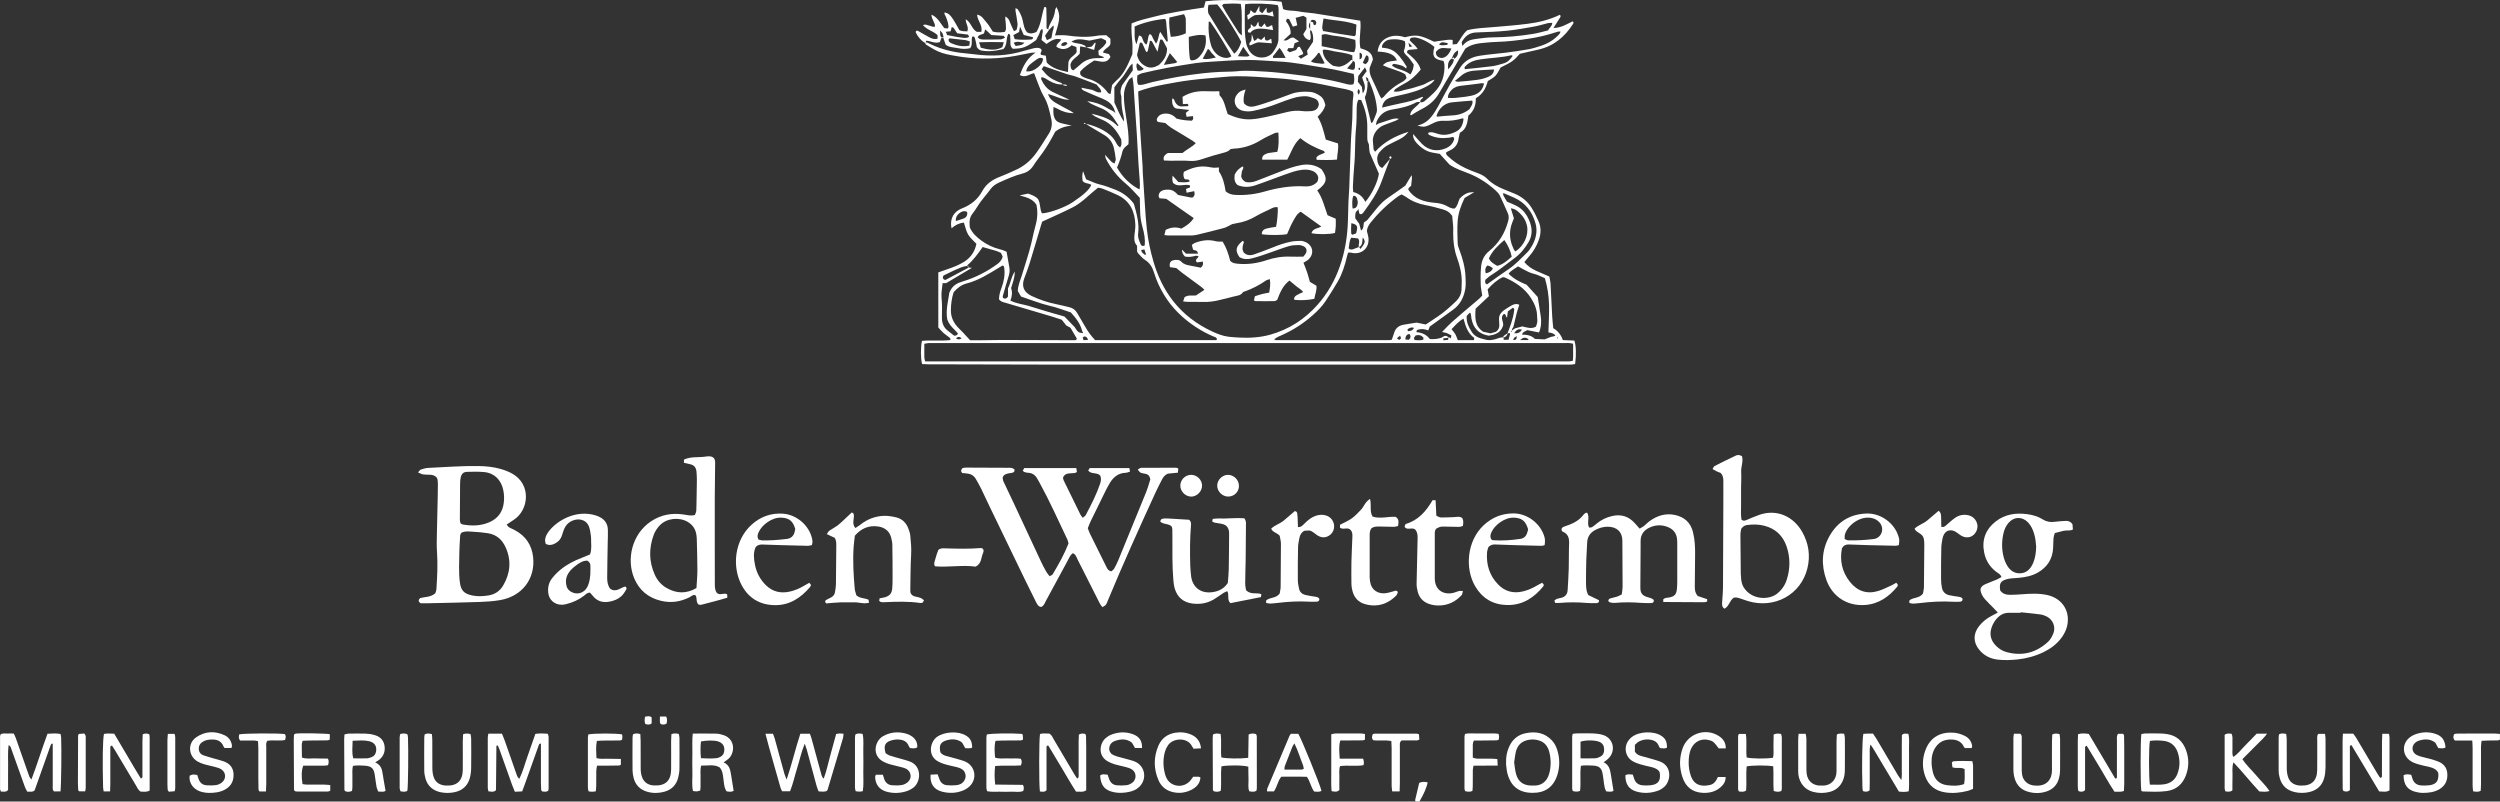 <?xml version="1.0" encoding="UTF-8"?><svg id="Ebene_1" xmlns="http://www.w3.org/2000/svg" viewBox="0 0 428.99 137.54"><rect x="0" y="0" width="428.99" height="137.54" fill="#333333" stroke="none"/><defs><style>.cls-1{fill:#fff;}</style></defs><path class="cls-1" d="M158.82,7.28c-.07,0-.17.05-.22.02-.64-.44-1.11-1.02-1.45-1.71-.03-.06.01-.15.02-.23.19-.21.37-.04.53.04.59.33,1.17.69,1.77,1,.42.22.87.4,1.41.23v-.59c-.71-.71-1.79-.89-2.5-1.72.44-.24.74.02,1.06.07.34.05.65.35,1.02.13-.04-.68-.6-1.2-.63-2.01,1.11.48,1.52,1.48,2.2,2.31.19.02.41.04.61.07.06-.13.12-.2.12-.27-.03-.65-.24-1.25-.5-1.84-.09-.2-.3-.4-.14-.66.65.18.96.44,1.52,1.33.36.57.68,1.17.97,1.7.48.29.92.18,1.37.24.33-.76-.31-1.33-.26-2.08.91.51,1,1.66,1.9,2.16h.76c.3-1.12-.67-1.89-.71-2.96.83.15,1.13.82,1.56,1.28.45.49.77,1.1,1.13,1.63q.91.25,2.06.05c.32-.4.17-.89.17-1.36,0-.42-.16-.84-.05-1.3.55.43.54.44.82,1.15.17.44.39.87.63,1.39.19-.11.43-.16.46-.28.1-.34.19-.71.15-1.05-.07-.71-.23-1.41-.34-2.12-.02-.14,0-.28,0-.5.2.1.34.13.39.21.38.57.67,1.17.83,1.84.17.73.24,1.51.76,2.09.58.34,1.1.17,1.61-.06.82-1.34.87-2.91,1.36-4.29.3-.02.33.14.34.3.02.6.02,1.2.03,1.8,0,.52,0,1.04,0,1.58.13.08.29.16.44.25-.22.32-.44.64-.7,1.01.1.23.2.46.33.76.32-.15.56-.26.77-.36.08-.41.13-.75.2-1.09.07-.32.28-.63.14-1.09-.31.32-.54.57-.78.81-.03-.11-.11-.23-.08-.32.1-.3.2-.61.36-.88.42-.69.72-1.42.8-2.24.02-.15.11-.29.2-.52.51.82.57,1.63.43,2.43-.14.81-.42,1.6-.65,2.45.28-.02.55-.04.83-.04.4,0,.8-.02,1.19.04,1.75.26,3.49.36,5.25.05.5-.09,1.03-.07,1.52-.09.26.22.47.4.71.61v.9c-.22.64-1.03.76-1.29,1.46.4.11.7.18,1.05.28.07.14.16.31.25.47-.7,1.32-1.8.71-2.79.62-.88.56-1.73,1.14-2.38,1.87-.12.45.05.71.35.88.28.15.58.29.88.37,1.38.34,2.46,1.12,3.34,2.2.14.18.25.42.62.43.08-.48.16-.98.26-1.54.2-.21.43-.5.7-.73,1.43-1.21,2.06-2.91,2.78-4.56,0-.64.05-1.27,0-1.9-.09-1.11-.22-2.22-.13-3.39,1.29-.55,2.66-.84,4-1.18,1.39-.36,2.81-.63,4.22-.88,1.37-.25,2.76-.44,4.19-.66.08-.34.17-.67.27-1.07,1.93-.23,3.85-.25,5.75-.19,2.43.07,4.87-.06,7.3.27.1.45.18.84.27,1.26.82.36,1.72.21,2.57.38.9.19,1.82.22,2.73.35.87.12,1.74.27,2.61.41.91.14,1.82.28,2.72.43.86.14,1.72.28,2.61.42.2,1.61-.31,3.16.02,4.72.93.35,2.01.53,2.14,1.97-.13.34-.32.82-.54,1.37-.1.61.05,1.25.37,1.88.47.93.86,1.89,1.3,2.83.08.17.18.34.31.57.17-.11.33-.17.42-.28.92-1.14,2.07-1.98,3.35-2.66.23-.12.38-.37.58-.56-.09-.25-.16-.43-.24-.65-1.19-.71-2.6-.92-3.85-1.56.68-.58.7-.59,2.42-.81-.36-.99-1.38-1.46-3.31-1.52.14-1.12.68-1.96,1.72-2.41,1-.44,2.03-.36,2.97-.05,1.95-.5,2.58-.4,5,.77.55-.08,1.09-.18,1.64-.24.5-.06,1.01-.17,1.55-.07v.77c.27-.02.5-.04.71-.06.63-.76.97-1.7,1.8-2.38,1.41-.35,2.93-.41,4.44-.53,1.95-.17,3.9-.31,5.84-.56,1.94-.24,3.85-.7,5.61-1.56.23.23.09.4-.02.56-.33.54-.67,1.07-1.08,1.71,1.32-.02,2.29-.66,3.28-1.14.24.16.15.32.07.45-1.43,2.24-3.34,3.83-6,4.41-1.05.23-2.1.48-3.12.71-1.11,1.24-1.33,1.39-3.3,2.35-.29.48-.51,1.01-.88,1.41-.34.37-.84.6-1.32.92-.3,1.18-.86,2.26-2.06,2.95.04,1.17-.32,2.2-1.28,2.98-.15,1.14-.27,2.33-1.44,2.93-.09.38-.19.69-.23,1-.12,1.01-.66,1.69-1.59,2.08-.18.08-.35.18-.52.27-.12.36.13.54.32.72.88.83,1.88,1.5,2.97,2.01.68.32,1.39.6,2.11.86.61.22,1.17.51,1.63.98.8.81,1.77,1.36,2.82,1.78.63.25,1.26.51,1.89.77,1.22.51,2.21,1.31,2.9,2.42.46.74.86,1.53,1.2,2.33.45,1.03.42,2.1.04,3.16-.37,1.03-.89,1.96-1.62,2.78-.29.32-.55.66-.87,1.04,1.15,1.39,2.79,1.76,4.29,2.48.07.41.19.84.21,1.27.11,1.83.18,3.67.28,5.51.04.71.12,1.42.18,2.08q1.18.68,1.65,2.04c.65.03,1.32.06,1.98.09.29.87.34,2.38.13,4.02-.2.03-.42.09-.65.1-.36.02-.72,0-1.08,0-29.47,0-58.95,0-88.42,0-6.96,0-13.92-.03-20.87-.05-.35,0-.71-.03-1.04-.04-.26-.92-.27-2.94-.02-3.98,1.6-.16,3.24.05,4.85-.14.12-.27-.08-.38-.23-.5-.31-.25-.65-.47-.95-.73-.32-.29-.59-.63-.87-.92v-9.46c.54-.19,1.02-.37,1.51-.53,1.03-.34,2.03-.73,2.95-1.31,1.15-.73,1.81-1.77,2.08-3.06-.5-.55-1.08-1.01-1.43-1.61-.35-.6-.48-1.33-.72-2.04-.79.08-1.49.42-2.12.99-.3-1.41.19-2.56,1.31-3.2.17-.1.36-.17.55-.25,1.46-.58,2.64-1.52,3.39-2.9.69-1.28,1.76-2.02,3.08-2.51.86-.32,1.69-.72,2.53-1.09,1.51-.65,2.73-1.66,3.68-2.99.77-1.07,1.46-2.2,2.16-3.31.47-.74.61-1.56.43-2.42-.3-1.4-.58-2.8-1.35-4.07-.45-.74-.71-1.6-1.05-2.41-.2-.48-.37-.97-.56-1.48-.81.16-1.52.86-2.45.33.49-1.34,1.08-2.58,2.21-3.49.11-.08.21-.17.5-.39-.4.03-.59.04-.78.06-1.21.23-2.42.51-3.64.68-3.1.44-6.2.4-9.3-.14-1.06-.19-2.13-.36-3.11-.82-.68-.32-1.32-.73-1.97-1.12-.1-.06-.12-.25-.18-.38.15.02.32-.01.45.05,1.75.91,3.62,1.46,5.57,1.72.83.11,1.66.16,2.49.27,2.88.38,5.72.26,8.51-.61.46-.14.92-.26,1.39-.37.46-.11.94-.24,1.4,0,.06.03.1.11.14.15.23.33-.33.58-.02.92.24.04.51.09.8.15.05.41.1.8.15,1.17,1,1.04,2.27,1.33,3.65,1.63.03-.68.06-1.27.08-1.72.22-.86,1.03-1.03,1.42-1.73-.02-.21-.04-.52-.06-.84-.31-.11-.56-.21-.82-.3-.83.76-1.7.85-2.61.25.04-.58.63-.79.83-1.25-1.05-.32-1.76.25-2.53.77-.28-.22-.55-.44-.85-.68.05-.34.1-.65.13-.97.03-.29.2-.59-.02-.92-.41.19-.36.61-.53.91-.2.34-.35.71-.49.98-1.75,1.27-2.24,1.46-4.01,1.51-.31-.24-.42-.56-.42-.94,0-.4,0-.8-.03-1.2-.01-.16,0-.4-.32-.44-.46.83-.13,1.93-.86,2.63-.42.08-.8.17-1.19.24-.83.13-1.67.17-2.5.02-.33-.06-.61-.2-.86-.61-.07-.38-.15-.89-.29-1.39-.05-.2-.12-.5-.49-.4-.23.62.11,1.36-.36,1.98-.69.18-1.41.15-2.11,0-.73-.15-1.52-.13-2.09-.58-.15-.45-.28-.83-.42-1.2-.02-.05-.12-.08-.25-.15-.12.32-.24.62-.34.89-.88.31-1.6-.24-2.37-.23-.09.09.14.32-.14.32ZM259.42,56.73c.09-.07.19-.13.28-.2.1-.06.2-.13.29-.19.42-.11.84-.23,1.23-.33.82.19,1.59.48,2.34.04q.28-.7.24-1.15c-.02-.2-.04-.4-.04-.6,0-1.16-.43-2.18-1.04-3.14-1.09-1.72-2.72-2.76-4.53-3.56-.03-.02-.08-.01-.32-.04-.95.44-1.83,1.21-2.6,2.1.08.39.14.74.22,1.16-.77.72-1.55,1.45-2.28,2.14-.12,1.56-.16,2.99,1.29,3.96.42.09.84.18,1.29.28.34-.1.68-.21.93-.28.46-.36.59-.76.55-1.23-.03-.32-.05-.64-.05-.95,0-.66.34-1.14.84-1.5.39-.28.79-.52,1.2-.76.46-.27.93-.45,1.45-.17-.15.47-.32.92-.44,1.38-.21.81-.39,1.62-.59,2.44-.06.08-.11.15-.17.23-.03.13-.07.26-.1.39-.06.04-.12.07-.17.11.04.04.08.07.12.11.02-.07.04-.14.07-.21ZM191.26,19.29c.04.06.08.11.13.17-.02-.09-.03-.19-.05-.28-.06-.16-.11-.33-.17-.49-.4-.96-1.2-1.44-2.11-1.81-1-.4-1.98-.83-2.96-1.27-.22-.1-.47-.22-.54-.56.61.12,1.15.24,1.69.34.57.1,1.04.63,1.71.43,0-.6-.51-.87-.79-1.32-1.19-.46-2.37-.93-3.57-1.36-.48-.18-1-.25-1.49-.41-1.32-.44-2.63-.91-3.99-1.38-.13.18-.26.35-.37.51.99,1.23,1.54,1.64,2.76,2.15.31.13.69.16.87.51l.02-.03c-.87.05-1.65-.21-2.39-.65-.4-.23-.77-.56-1.3-.59-.02.15-.08.28-.04.36.42.93,1.03,1.71,1.96,2.17.46.23.94.43,1.41.65.51.23,1.03.47,1.48.68-1.24.06-2.36-.64-3.68-.97.24.77.75,1.17,1.28,1.49.85.51,1.75.96,2.62,1.43.13.07.24.17.53.36-1.17,0-2.03-.31-2.85-.78-.19-.11-.39-.17-.65-.28,0,.46-.04.82,0,1.17.15,1.05.54,1.44,1.58,1.67.44.1.88.2,1.57.36-1.21.1-2.05.42-2.84,1.03-.36.66-.73,1.37-1.14,2.05-.33.55-.69,1.08-1.05,1.6-.5.72-1.07,1.39-1.53,2.13-.45.73-1.08,1.2-1.87,1.4-1.4.36-2.7.95-4.02,1.54-.6.27-1.12.62-1.5,1.15-.72,1-1.59,1.89-2.23,2.95-.27.44-.56.88-.88,1.28-.35.43-.47.92-.49,1.44-.01.32.03.64.05.91.44.99,1.17,1.65,1.99,2.25.95.69,1.98,1.19,3.11,1.47.43.1.83.24,1.21.44.17.95.33,1.84.48,2.74.08.48.03.94-.12,1.41-.36,1.14-.68,2.29-1.01,3.44-.03.1.01.22.02.31.37.27.62.13.87-.21v-1.42c.44-.86.53-1.91,1.16-2.87,0,1.07-.35,1.92-.63,2.84.24.67.19,1.37-.12,2.13.99.53,2.07.62,3.1.91,1.07.31,2.13.66,3.2.98,1.03.31,2.07.59,2.97.85.59.61,1.08,1.12,1.58,1.63.41.36.51,1.01,1.14,1.16.15.02.29.04.51.07-.1-.18-.14-.28-.19-.37-.3-1.25-1.05-2.21-1.94-3.19-1.18-.38-2.37-.85-3.61-1.13-1.68-.39-3.26-1.05-4.94-1.6-.19-.32-.39-.66-.55-.94.03-1.03.45-1.87.71-2.74.54-1.84,1.19-3.64,1.62-5.51.25-1.09.48-2.18.78-3.26.31-1.15.31-2.28.09-3.31-.69-1.03-1.72-1.26-2.89-1.59.63-.13,1.05-.23,1.45-.31.68.23,1.32.47,1.73.96.43.8.26,1.71.66,2.43,1.25-.04,3.96-1.03,5.27-1.91,1.91-1.28,2.81-2.11,3.2-2.97-.44-.33-1.11-.19-1.49-.67q-.15-.96.07-1.69c.18.48.36.95.52,1.4.81.31,1.53.69,2.3.87.94.22,1.83.56,2.72.91q1.88.74,3.09,2.3c.05.06.08.14.11.19.48,1.67.93,3.33.71,5.08-.08.62.18,1.18.4,1.73.1.25.31.48.72.28.13-1.06-.08-2.13-.37-3.15-.26-.94-.4-1.86-.41-2.82,0-.72-.03-1.44-.05-2.21-.8-.82-1.54-1.73-2.43-2.46-1.45-1.2-2.55-2.63-3.41-4.28-.06-.11-.05-.25-.13-.66.49.54.77.87,1.08,1.18.13.13.31.2.54.33.1-.3.24-.53.22-.74-.07-.63-.17-1.26-.31-1.88-.22-.98-.78-1.74-1.64-2.26-.85-.51-1.72-1.01-2.57-1.53-.29-.18-.56-.39-.84-.58-.03.04-.07.09-.15.19.24.01.47-.02.67.04.93.25,1.83.58,2.67,1.04.89.49,1.66,1.11,2.16,2.02.18.33.36.69.75.94.37-.46.21-.94.2-1.39-.15-.26-.27-.51-.42-.75-.7-1.15-1.58-2.1-2.86-2.62-.44-.18-.87-.4-1.3-.61-.13-.07-.24-.19-.52-.42,1.51.36,2.77.72,3.84,1.55.22.19.44.39.66.58.04-.04.09-.07.13-.11-.16-.25-.33-.49-.49-.74-.62-1.07-1.48-1.85-2.65-2.29-.52-.2-1.02-.44-1.53-.68-.19-.09-.35-.23-.71-.48,1.31.2,2.32.52,3.25,1.09.34.21.69.38,1.04.56.14.09.28.17.43.26ZM196.41,43.69c.09.01.17.02.26.03-.03-.08-.05-.16-.08-.24-.06-.21-.13-.42-.21-.68-.23.04-.39.07-.56.1.06.44.34.59.58.78ZM224.84,3.67c.11.04.22.08.47.16.1.05-.08.53.41.47.18-.26.24-.53-.06-.81-.3-.1-.6-.2-.79.19-.36.6-.36.82,0,1.44-.2.56.28,1.17-.1,1.76-.6-.1-.93-.45-1.14-1,.18-.3.37-.6.55-.9v-1.96c-.16-.09-.35-.21-.53-.31-.47.12-.88.23-1.32.35.09.42.18.83.28,1.28-.26.08-.47.15-.76.24-.23-.47-.44-.88-.65-1.31-.1-.02-.22-.03-.37-.06-.06.14-.11.29-.16.42.49.64.85,1.29.79,2.17-.36.33-.75.69-1.21,1.11.78.26,1.09-.65,1.76-.44.24.17.53.36.91.63-.34.14-.57.24-.77.32-.08.32-.15.58-.22.84h-.86c-.07.14-.13.24-.21.4.16.11.32.22.45.31.42-.15.79-.28,1.04-.37.31-.21.21-.69.72-.54.13.39.52.71.55,1.22-.27.11-.51.21-.86.36.2.19.32.31.46.44.4-.24.78-.47,1.18-.71-.04-.23-.08-.46-.12-.65.36-.55.71-1.08,1.02-1.54.09-.7.02-1.29-.23-1.85-.04-.09-.17-.14-.25-.21,0-.49,0-.98,0-1.48ZM233.21,42.38c.08.11.16.22.24.34.84-1.03.92-1.37.38-1.96-.02.28-.03.5-.06.71-.05.41-.17.77-.6.93-.11-.48.28-1.01-.15-1.49-.37-.04-.76-.08-1.15-.12-.38.61-.31,1.25-.45,1.81.27.31.55.23.81.15.33-.11.65-.24.97-.37ZM249.64,13.89c.18.05.37.15.55.14,1.11-.09,2.21-.17,3.31-.33.62-.09,1.25-.25,1.83-.49.54-.22,1.02-.58,1.03-1.29-1.2.07-2.34.1-3.48.21-.75.07-1.48.3-2.08.81-.39.33-.78.65-1.17.97.01.02.02.03.03.05,0-.02-.01-.05-.02-.07ZM232.07,10.35c.12.17.02.29-.08.41-.25.29-.5.58-.84.98.51.08.82.39,1.26.15.16-.43.11-.85.07-1.24-.18-.12-.3-.2-.42-.29v-.85c-1.22-.54-2.48-.51-3.66-.83-.38-.1-.78-.13-1.17-.18-.07,0-.14.05-.26.1.05,1.27.84,2.04,1.78,2.69.35.06.66.12.97.17.74-.08,1.35-.43,1.88-.92.13-.12.23-.35.47-.2ZM254.25,14.28c-1.14.14-2.27.31-3.41.42-.66.06-1.25.22-1.72.7-.37.39-.7.82-.65,1.4.46,0,.86.04,1.25,0,.94-.11,1.9-.18,2.82-.39.96-.22,1.75-.74,2.03-1.78.03-.11.06-.21.09-.32l-.41-.03ZM257.99,57.9c.01.12.03.23.05.41h.81c.1-.35.2-.68.29-1.02,0-.04-.08-.1-.12-.15-.12.03-.24.05-.35.08.48-1.26.98-2.52,1.14-3.88.02-.19.12-.38-.21-.54-.28.21-.58.44-.86.64-.05.4-.09.72-.14,1.07-.28-.21-.14-.66-.55-.63-.72.63.02,1.36-.12,1.99-.41,1.26-1.4,1.59-2.51,1.73-1.76-.31-2.62-1.37-2.92-2.91-.05-.27-.06-.55-.11-.83,0-.06-.08-.1-.18-.21-.19.2-.37.39-.53.55-.09,1.08.35,1.92.86,2.74.49.78,1.24,1.08,2.08,1.26.04,0,.08.02.11.03.55.19,1.08.16,1.65.03.53-.12,1.03-.41,1.6-.37ZM241.3,11.78c-.52-.57-1.24-.67-1.94-.8-.17-.03-.4-.05-.49.3.3.2.63.4,1.01.52.74.24,1.49.47,2.12.98.39-.52.52-1.05.6-1.69-.25-.35-.51-.75-.8-1.12-.31-.4-.83-.65-.91-1.21q.37-.93.19-1.67c-.79-.37-1.62-.4-2.46-.32-.41.04-.78.18-1.07.48-.24.25-.48.53-.4.93,1.55.17,2.45.32,4.24,3.28-.04.1-.09.2-.13.31l.02.02ZM186.32,8.13c-.3-.06-.61-.11-.97-.18-.03.48-.05.86-.07,1.25-.48.64-1.35.92-1.6,1.87.07.29-.06.77.49,1.01.42-.35.84-.65,1.21-1.01.86-.81,1.89-1.13,3.06-1.09.28,0,.56-.02.83-.04.05,0,.1-.08.18-.14-.31-.11-.59-.22-.91-.33-.02-.26-.04-.49-.06-.76.28-.23.56-.45.81-.69.19-.19.37-.41.5-.64.06-.11,0-.3-.02-.44-.29-.14-.53-.26-.81-.39-.65.13-1.31.27-2.02.42-1.67-.34-2.32-.31-3.09.19.81.38,1.75.23,2.45.78v.23l.02-.02ZM258.01,33.12c-.05.03-.1.07-.15.1.03.01.06.03.08.04.02-.06.05-.13.07-.19-.02.15-.1.32-.05.43.19.39.44.76.65,1.12.25.1.48.18.69.28.43.2.88.37,1.28.63.83.53,1.41,1.32,1.79,2.2.54,1.24.68,2.52-.06,3.79-.65,1.11-1.42,2.06-2.49,2.83-1.35.98-2.62,2.06-4.04,2.93-.33.21-.61.5-.89.72-.06.33-.13.61.27.8,1.21-.86,2.42-1.75,3.68-2.59,1.2-.81,2.17-1.86,3.19-2.86.37-.36.66-.81.91-1.26.63-1.16.91-2.45.57-3.69-.55-2.04-1.76-3.64-3.77-4.52-.58-.26-1.17-.51-1.75-.75ZM236.51,21.21c.68-.23,1.35-.46,2.04-.67.45-.14.91-.3,1.51-.15-.25.14-.37.24-.52.3-.67.26-1.33.52-2.01.76-1.08.39-2.08,1.58-1.94,2.85.05.43.06.87.11,1.31.02.12.14.23.26.43,1.57-1.72,3.47-2.72,5.74-3.43-.49.64-.98,1-1.54,1.28-.61.3-1.21.62-1.82.91-.63.3-1.13.75-1.57,1.26-.41.48-.54,1.07-.39,1.68.11.46.29.9.82,1.08.45-.53.88-1.04,1.32-1.55l.02-.03c-.46,1.23-.96,2.46-1.39,3.7-.7,2.03-1.91,3.76-3.16,5.47-.15.21-.35.46-.71.28-.05-.21-.11-.43-.17-.7-.67.36-.55.94-.55,1.47.24.34.48.66.68.94.11.42.2.77.31,1.17.57-.42.35-1.02.52-1.41.24-.18.46-.29.6-.46.54-.64,1.05-1.31,1.59-1.95.56-.68,1.17-1.3,1.91-1.8,1.02-.69,2.02-1.42,2.97-2.09.39-.65.73-1.22,1.08-1.8.1.35.06.65.02.95-.04.31-.06.63-.09.86-.21.24-.49.3-.49.66,1.01,1.61,2.67,2.1,4.45,2.26.69.06,1.32.15,1.94.45.49.24.96.59,1.56.54.53-.44.58-1.12.86-1.69.43-.48.93-.86,1.57-1.04.23-.06.49-.04.94-.08-.7.42-1.2.72-1.65.99-.64,1.31-1.1,2.6-1.2,3.96-.09,1.27-.04,2.55,0,3.83.01.39.17.78.31,1.15.57,1.5.98,3.04,1.04,4.65.03.67.07,1.37-.04,2.03-.25,1.45-.88,2.71-2.14,3.6-1.37.97-2.71,1.95-3.95,2.85-.13.33-.2.5-.27.67-.59-.25-1.14-.29-1.69-.15-.17.04-.37.13-.32.44.94.08,1.74.44,2.28,1.18q1.06.11,2.04-.24c.07,0,.14,0,.21-.01.04.14.07.29.12.47.28-.03.53-.06.77-.08.02-.15.03-.23.05-.31,0-.03.05-.06.08-.08.17-.02.3.03.33.22.02-.02.05-.04.07-.07.02-.02.04-.05.06-.07-.04.05-.09.09-.13.14.03-.18.07-.37.11-.58-.29-.15-.53-.3-.78-.4-.24-.09-.5-.12-.83-.19.59-.61,1.1-1.18,1.66-1.68,1.19-1.06,2.42-2.08,3.64-3.12.57-.49,1.17-.94,1.6-1.46-.1-.69-.24-1.27-.26-1.86-.03-.96-.04-1.92.04-2.88.08-1.14.44-2.11,1.41-2.9,1.63-1.31,2.68-3.03,3.24-5.07.13-.49.18-.93-.03-1.39-.46-1.02-.89-2.05-1.38-3.05-.17-.35-.47-.65-.76-.91-1.35-1.21-2.83-2.19-4.53-2.87-1.14-.46-2.33-.82-3.35-1.54-.59-.65-1.17-1.29-1.67-1.84-.79-.16-1.49-.2-2.09-.46-.61-.26-1.18-.69-1.65-1.16-.43-.44-.9-.95-.83-1.79.55.62,1,1.18,1.5,1.68,1.16,1.18,2.71,1.4,4.19.74.61-.27,1.06-.71,1.3-1.34.07-.19.12-.38-.14-.58-.19.04-.42.1-.65.13-1.17.16-2.31.07-3.39-.45-.14-.07-.28-.15-.2-.39.55-.22,1.09.02,1.6.18,1.11.35,2.14.12,3.13-.37.81-.39,1.23-1.16,1.31-2.22-.07-.02-.15-.08-.21-.06-1.04.32-2.1.46-3.19.41-.65-.03-1.27.12-1.85.43-.25.13-.5.25-.75.36-.67.29-1.03.3-1.92.03,1.5-.33,2.35-1.3,3.05-2.44.19-.31.38-.61.55-.93.66-1.23,1.3-2.48,1.99-3.69.57-1.01,1.17-2,1.8-2.96.78-1.18,1.97-1.75,3.3-1.96,1.49-.24,3.01-.34,4.51-.53,1.31-.17,2.61-.35,3.91-.59.7-.13,1.39-.35,2.08-.58,1.23-.4,2.32-1.05,3.19-2.04.08-.09.11-.24.19-.4-.22,0-.34-.03-.44,0-1.29.41-2.59.79-3.94,1.03-1.69.3-3.39.53-5.1.66-1.03.08-2.07.07-3.1.18-1.26.13-2.56.16-3.76,1.04-.62,1.06-1.3,2.23-1.99,3.4-.83,1.41-1.68,2.81-2.49,4.23-.77,1.34-1.9,2.23-3.27,2.89-.46.23-.89.53-1.34.79-.12.07-.24.23-.38.03.16-1,1.19-1.33,1.74-2.19-.31.03-.53-.01-.68.07-1.29.7-2.7,1.01-4.11,1.23-1.32.2-2.18.89-2.71,2.07-.03.17-.07.33-.12.6.21-.11.31-.17.41-.22ZM195.32,15.68c0,.22,0,.38,0,.53.08,1.31.16,2.63.23,3.94.03.56.04,1.12.07,1.68.15,2.27.3,4.53.45,6.8.02.36,0,.72.03,1.08.12,1.87.26,3.73.37,5.6.08,1.35.18,2.7.33,4.05.21,1.87.6,3.7,1.12,5.5.72,2.48,1.81,4.8,3.4,6.82,1.78,2.26,4.04,3.96,6.65,5.18.91.42,1.83.8,2.83.92.59.07,1.19.11,1.79.14,1.8.1,3.6,0,5.34-.48,3.23-.9,5.95-2.64,8.18-5.17,1.72-1.95,2.96-4.15,3.81-6.59.89-2.54,1.31-5.18,1.38-7.87.03-1.07.05-2.15.09-3.22.03-.8.11-1.59.14-2.39.07-1.92.13-3.83.2-5.75.03-.88.06-1.76.1-2.63.06-1.15.17-2.31.22-3.46.06-1.35-.01-2.71.19-4.06.03-.18-.05-.38-.07-.56-.8-.43-1.65-.5-2.46-.67-1.91-.41-3.83-.81-5.76-1.1-1.61-.24-3.24-.45-4.87-.55-2.31-.14-4.61-.37-6.93-.34-.8,0-1.59.08-2.38.15-1.83.16-3.66.29-5.47.52-1.54.19-3.08.47-4.6.76-1.45.27-2.88.62-4.4,1.17ZM195.1,42.15c-.5-.53-.49-1.16-.43-1.81.06-.59.17-1.19.15-1.78-.07-2.23-.89-4.05-3-5.07-.86-.42-1.75-.77-2.64-1.12-.25-.1-.53-.11-.77-.16-1.49,1.16-2.73,2.57-4.39,3.4-1.67.84-3.39,1.59-5.18,2.42-.04.13-.12.35-.19.58-.65,2.18-1.29,4.37-1.96,6.54-.27.88-.6,1.73-.92,2.59-.52,1.38-.1,2.4,1.22,3.03,1.34.64,2.73,1.11,4.19,1.41.78.16,1.56.36,2.33.54.57.13,1.01.45,1.31.96.46.79.94,1.57,1.39,2.37.47.84,1.03,1.61,1.72,2.32,6.92,0,13.83,0,20.74,0,.05,0,.1-.09.16-.14-.05-.35-.35-.39-.6-.49-1.07-.45-2.09-1-3.06-1.64-2.2-1.45-4.05-3.24-5.42-5.5-.73-1.2-1.31-2.47-1.72-3.81-.28-.9-.71-1.67-1.55-2.19-.46-.28-.81-.75-1.2-1.15-.08-.08-.11-.21-.16-.33v-.96ZM249.17,37.02c-.54-.76-1.11-.96-1.69-1.12-.96-.27-1.93-.53-2.91-.71-1.2-.22-2.29-.66-3.28-1.38-.25-.18-.54-.31-.79-.45-.2.11-.35.17-.48.26-1.83,1.31-3.45,2.84-4.85,4.61-.33.42-.57.86-.62,1.42.08.33.19.67.25,1.02.29,1.87-1.16,3.16-3,2.68-.14-.04-.3,0-.48,0-.06.22-.12.4-.17.59-.35,1.52-.81,3.01-1.59,4.37-.66,1.14-1.37,2.25-2.09,3.35-.6.91-1.36,1.67-2.17,2.39-1.56,1.4-3.29,2.52-5.2,3.39-.49.22-1.01.41-1.45.79.12.07.18.14.24.14,6.47,0,12.95,0,19.42,0,.15,0,.31-.04.52-.08.14-.41.29-.82.42-1.23.24-.77.79-1.18,1.55-1.33.74-.14,1.49-.24,2.29-.37.46.09.97.19,1.57.32.65-.43,1.34-.89,2.03-1.35,1.17-.78,2.2-1.72,3.21-2.69.54-.53.84-1.16.89-1.91.03-.48.04-.96.04-1.44,0-1.42-.35-2.78-.82-4.09-.48-1.34-.65-2.71-.65-4.12,0-.4.02-.8,0-1.2-.05-.67-.12-1.34-.17-1.87ZM269.95,58.99c-.63-.19-1.15-.12-1.66-.12-35.99,0-71.99,0-107.98,0-.32,0-.64-.01-.96,0-.23.01-.45.07-.74.13,0,.81-.01,1.57,0,2.32,0,.22.09.44.15.7.57,0,1.09,0,1.61,0,35.95,0,71.91,0,107.86,0,.32,0,.64.01.96,0,.23-.01.45-.07.7-.11.02-.26.05-.46.05-.65,0-.72,0-1.44,0-2.26ZM182.15,54.85c-.53-.17-1.06-.36-1.6-.52-2.68-.8-5.36-1.59-8.04-2.38-.38-.11-.79-.16-1.09-.61.03-.24.03-.56.1-.86.09-.39.22-.77.36-1.14.38-1.07.6-2.16.45-3.29-.02-.19,0-.41-.3-.49-.17.1-.38.22-.58.35-1.77,1.08-3.52,2.2-5.57,2.73-.91.24-1.64.8-2.24,1.51-.33,1.01-.46,2.03-.47,3.08-.01,1.3.53,2.3,1.43,3.17.46.44.88.92,1.32,1.39.19.2.37.4.56.6.52,0,1,0,1.48,0,1.32-.01,2.64-.05,3.96-.05,4.12,0,8.24.03,12.36.04.19,0,.41.04.51-.26-.34-.59-.71-1.2-1.1-1.88-.22-.12-.49-.27-.72-.39-.26-.33-.48-.61-.79-1ZM232.28,12.68c-1.62-.35-3.16-.76-4.73-1-2.76-.42-5.5-1.02-8.3-1.14-1.75-.08-3.5-.27-5.25-.25-2.07.01-4.14.18-6.21.3-.88.05-1.75.11-2.62.24-1.62.24-3.23.5-4.84.8-1.45.27-2.89.6-4.33.93-.29.07-.56.25-.84.38,0,.58-.14,1.09.16,1.61.44.06.86-.02,1.28-.15.38-.12.77-.23,1.15-.32,2.84-.64,5.7-1.19,8.6-1.5.99-.11,1.99-.19,2.98-.24,1-.06,2-.01,2.99-.12,1.68-.18,3.35,0,5.03.08,1.43.08,2.86.27,4.28.43,3.13.35,6.24.85,9.3,1.66.42.11.85.22,1.32.07.19-.53.16-1.08.04-1.79ZM237.13,18.47c1.13-.26,2.13-.52,3.13-.72,1.29-.26,2.57-.56,3.77-1.12.04-.02.11.02.17.04-.07.34-.67.38-.43.92.21-.06.47-.07.63-.2.58-.48,1.16-.97,1.69-1.51,1.31-1.32,1.86-2.94,1.77-4.79-.01-.22-.11-.44-.16-.63-1.39-.27-2.1-.55-1.56-2.4-.83-.74-2.21-1.45-3.15-1.61-.19-.03-.4-.04-.59-.01-.23.03-.47.1-.5.47.39.48.97.84,1.37,1.51-.53.04-.96.07-1.38.12-.25.03-.47.12-.45.49.92.81,1.96,1.58,2.35,2.91-.8.99-1.68,1.82-2.8,2.4-.53.27-1.03.6-1.53.93-.12.07-.18.23-.31.43.91.15,1.64-.26,2.4-.39.82-.15,1.61-.46,2.41-.69.74-.21,1.34-.77,2.23-.95-.35.56-.8.82-1.25,1.08-1.37.78-2.86,1.18-4.38,1.52-.62.14-1.25.26-1.86.44-.81.25-1.42.71-1.55,1.79ZM234.28,34.65c1.13-1.29,2.2-3.57,2.33-4.86-.52-1.19-1.03-2.3-1.51-3.44-.12-.28-.11-.62-.16-.93-.04-.27.01-.59-.11-.81-.23-.42-.21-.84-.21-1.28,0-.6,0-1.2,0-1.79-.01-1.54-.43-2.97-1.04-4.38-.19-.02-.34-.03-.5-.04-.27.54-.27,1.1-.28,1.65-.02,1.08,0,2.16-.11,3.22-.22,2.14-.1,4.29-.31,6.43-.12,1.23-.17,2.46-.23,3.69-.01.27.04.54.06.84.98.24,1.67.8,2.07,1.7ZM213.66.72c-.02.3-.05.54-.05.77,0,1.24-.03,2.48,0,3.72.02.71.08,1.44.21,2.14.09.46.29.92.53,1.32.99,1.64,3.26,1.46,4.08.3.53-.74.95-1.46.95-2.39,0-1.68.02-3.36.02-5.03,0-.23-.08-.46-.12-.66-1.41-.27-4.33-.37-5.62-.17ZM193.65,24.74c-.96.8-.94.8-1.22,1.93-.11.46-.3.91-.46,1.36-.09.26-.2.51-.29.72.94,1.66,2.22,2.91,3.85,3.76.12-.52.07-1.03.04-1.54-.07-.95-.15-1.91-.21-2.86-.1-1.71-.19-3.43-.29-5.14-.14-2.15-.28-4.3-.44-6.44-.08-1.06-.08-2.14-.32-3.31-.25.2-.47.3-.59.48-.53.82-.85,1.7-.86,2.7-.01,1.33.21,2.62.41,3.93.23,1.46.47,2.92.37,4.44ZM265.7,57.04c.04-1.62.15-3.16.11-4.7-.04-1.55-.26-3.08-.72-4.61-.65-.26-1.25-.6-1.9-.75-.68-.16-1.26-.48-1.85-.8-.28-.15-.55-.31-.84-.47-.56.4-1.19.67-1.63,1.26.91.92,2.01,1.46,3.08,1.88.7.77,1.34,1.48,1.92,2.12.18,1.14.34,2.2.51,3.26.15.96.09,1.9-.29,2.82-.71-.14-1.4-.28-2.01-.4-.39.24-.79.28-.9.77.82,0,1.59.12,2.21.74.6.03,1.19.06,1.65.08.43-.17.73-.28,1.02-.4.26-.11.59-.06.84-.27-.32-.41-.72-.46-1.2-.53ZM162.92,50.18c.51-1.21,1.31-1.6,2.29-1.89,2.15-.65,4.14-1.66,5.96-3,.34-.25.58-.54.77-.9.05-.1.07-.23.11-.38-.09-.19-.19-.4-.29-.61-.28-.12-.53-.26-.8-.34-.76-.23-1.53-.44-2.34-.67-.79,1.13-1.6,2.26-2.66,3.16.07.14.13.25.18.36.15.01.3.02.64.05-1.54.91-2.93,1.74-4.43,2.63h-.6c-.07.81-.26,1.61-.19,2.39.11,1.16.1,2.3.07,3.46-.02.9.24,1.74,1.03,2.32.38.28.75.59,1.06.84.34,0,.57-.05.65-.4-.65-.74-1.51-1.38-1.83-2.43-.28-1.6.18-3.16.37-4.59ZM211.78,9.21q.83-.64,1.21-2.02c-.82-1.68-3.33-5.6-4.12-6.43-.47.02-.98.05-1.5.07-.13.55-.12,1.01-.01,1.49,1.42,2.32,2.83,4.66,4.42,6.89ZM200.19,7.13c.07-.01.13-.02.2-.04-.09-1.15-.18-2.29-.29-3.44-.01-.15-.11-.28-.16-.41-1.67.12-3.97.7-5.25,1.32.09.94-.19,1.93.32,3.04.17-.6.29-1.04.42-1.48.39-.02.51.22.61.5.14.39.27.79.66,1.04.39-.58.16-1.31.59-1.81.41.13.43.49.57.76.14.27.31.53.5.87.48-.6.37-1.33.73-2.02.41.63.75,1.15,1.08,1.67ZM259.78,37.46c-.12.32-.19.51-.27.69q-.76,1.93-.07,3.87c.09.26.2.52.32.77.06.13.18.24.26.35,1.48-.89,2.35-2.81,2-4.43-.18-.84-.61-1.55-1.24-2.14-.62-.58-.86-.73-1.53-.83.18.59.35,1.15.53,1.72ZM250.95,7.89c.67-.91,1.46-1.09,2.25-1.2.98-.13,1.98-.27,2.97-.28,2.32-.02,4.61-.22,6.89-.59.86-.14,1.7-.39,2.57-.6.23-.44.69-.69.74-1.3-.3.02-.57,0-.83.07-.74.17-1.45.42-2.2.55-1.56.28-3.13.57-4.71.73-1.78.18-3.57.23-5.36.3-1.17.05-1.91.68-2.43,1.65-.04.08.03.21.1.66ZM198.8,11.21c.84-.76,1.49-1.64,1.46-2.92-.21-.39-.42-.82-.66-1.24-.09-.16-.2-.36-.53-.24-.13.6-.27,1.24-.45,2.07-.33-.62-.56-1.08-.81-1.53-.09-.17-.16-.38-.48-.35-.11.52-.23,1.06-.34,1.6-.03.15-.06.32-.32.31-.18-.42-.37-.85-.57-1.29-.08-.18-.16-.37-.5-.3-.16.7-.33,1.43-.49,2.11.23.96.75,1.61,1.62,2,.75.34,1.4.12,2.06-.24ZM226.81,7.93c1.64.33,3.18.64,4.73.94.27.05.54.05.83.08.35-.71.25-1.4.19-2.11-.67-.16-1.27-.34-1.89-.45-.66-.13-1.33-.2-2-.29-.61-.08-1.2-.41-1.87-.11v1.94ZM232.76,4.22c-1.84-.69-3.77-.66-5.65-1.05-.09.55-.19,1.01-.22,1.49-.02.22.09.44.14.66.96.17,1.86.34,2.77.49.9.15,1.79.27,2.64.4.11-.14.2-.19.2-.26.05-.55.08-1.1.12-1.73ZM246.58,20.02c.89-.08,1.79-.18,2.7-.22,1.08-.05,2.03-.39,2.89-1.08.22-.45.65-.86.46-1.46-1.21.1-2.36.18-3.5.3-1.21.12-2.25,1.04-2.62,2.29,0,.03.03.07.06.18ZM211.3,9.67c-.29-.73-2.64-4.6-3.61-5.91-.03-.04-.14-.03-.28-.06-.09,1.52.03,3,.51,4.38.45.91,1.05,1.56,2.02,1.8.49.12.93.07,1.35-.2ZM213.1,6.09c-.08-1.99.12-3.7-.19-5.42-1.01-.1-1.95-.06-2.89,0-.09,0-.18.14-.32.26.87,1.61,1.9,3.11,2.86,4.66.07.12.21.2.53.5ZM203.99,6.34c0,1.31.02,2.53.19,3.75.01.1.14.18.21.27.85.05,1.35-.49,1.77-1.06.69-.94.9-2.01.7-3.22-.97-.21-1.85,0-2.87.25ZM259.41,44.06c-.21-1.05-.65-1.96-1.27-2.87-1.09.93-2.07,1.87-2.65,3.14.29.67.87.95,1.42,1.29,1.01-.23,1.73-.91,2.49-1.57ZM259.58,9.58c-.13-.05-.21-.11-.27-.09-1.71.4-3.46.43-5.18.68-1,.14-1.95.41-2.67,1.19-.13.14-.26.3-.06.51,1.53-.16,3.07-.3,4.59-.5.7-.09,1.39-.3,2.07-.51.68-.2,1.13-.69,1.51-1.28ZM200.66,3.01c-.1,1.15.04,2.2.24,3.31.96-.04,1.82-.24,2.58-.6,0-.89.02-1.69-.01-2.49-.01-.25-.17-.49-.29-.8-.88.2-1.68.39-2.51.58ZM194.34,10.9c-.47.35-.65.76-.89,1.1-.25.36-.46.75-.73,1.1-.26.35-.57.66-.85,1.01-.27.34-.51.69-.65.88v2.61c.55,1.17.97,2.27,1.63,3.26.03-.29.02-.57-.04-.84-.24-1.05-.42-2.11-.38-3.2,0-.12.01-.25-.03-.36-.23-.65-.08-1.26.15-1.84.62-.86,1.22-1.71,1.84-2.56-.02-.36-.04-.7-.06-1.17ZM235.3,21.09c.08-.04.23-.07.26-.15.23-.51.44-1.02.63-1.54.08-.22.11-.47.09-.7-.13-1.68-.66-3.25-1.32-4.76-.13,0-.21,0-.29,0q.03,1.76-.47,2.77c.36,1.44.72,2.9,1.09,4.39ZM252.93,58.35c.01-.13.02-.24.04-.37-1.11-.78-1.48-1.99-1.84-3.3-.89.48-1.44,1.18-2.05,1.81.26.33.5.59.67.89.17.3.26.64.39.98h2.79ZM168.29,8.19c1.31.34,2.5.58,3.71-.1.08-.26.15-.5.25-.85-1.46-.03-2.8-.05-4.24.01.11.34.18.59.29.94ZM172.46,6.48c-.12-.17-.18-.26-.23-.33-.74-.05-1.45-.09-2.13-.14-.36-.34-.67-.64-1.04-.98-.08.27-.14.48-.21.69-.32.27-.87.14-1.08.69.24.28.56.37.92.37.99,0,1.99.02,2.98-.02.25,0,.49-.17.78-.28ZM162.79,6.7c-.08.4.18.6.47.73.96.41,1.96.64,3.07.4.03-.23.06-.45.1-.7-.27-.09-.49-.21-.72-.24-.91-.12-1.82-.21-2.73-.31-.06,0-.13.07-.19.12ZM246.4,8.89c-.04.48.14.77.49.94.3.15.62.15.93.02.52-.21.94-.74,1.24-1.54-.4-.02-.78-.01-1.15-.06-.61-.08-1.09.12-1.5.64ZM178.99,10.06c-.53-.3-.9-.02-1.29.27-.67.51-1.45.91-1.61,1.91.79.09,1.39-.2,1.92-.62.5-.39.94-.84.97-1.56ZM177.26,6.39c-.52-.13-1.04-.25-1.59-.39-.21-.47-.4-.9-.64-1.44-.07.39-.12.68-.16.94-.34.18-.65.35-.98.52.09.27.16.48.23.7.98.15,1.89.11,2.8.06.2-.01.38-.11.34-.4ZM163.12,5.37c-.3.03-.53.05-.82.08.09.24.16.41.22.56,2.62.55,3.51.63,3.77.28-.05-.1-.12-.23-.18-.35-.67-.08-1.29-.16-1.85-.23-.25-.37-.44-.68-.65-.96-.05-.06-.2-.05-.31-.07-.05.22-.1.41-.17.68ZM234.22,11.57c-.41.53-.74.96-1.14,1.47-.02.28-.05.67-.08.99.28.35.5.63.69.88.05.36.09.68.15,1.12.79-1.06.1-1.91-.1-2.76.27-.37.52-.72.78-1.08-.11-.22-.19-.39-.3-.63ZM162.21,48.05c1.36-.72,2.65-1.41,3.95-2.1v-.33c-.85.05-1.43.27-4.18,1.62-.06.03-.1.12-.16.19-.1.33.04.52.39.62ZM226.23,9.05c-.16.22-.32.47-.52.7-.23.26-.49.5-.76.78.61.4,1.26.29,1.87.41.13.02.27-.04.49-.08-.33-.65-.61-1.21-.89-1.76-.01-.02-.07-.02-.18-.04ZM200.74,9.12c-.34.67-.66,1.29-1.03,2.02.71-.11,1.33-.2,1.95-.31.1-.02.2-.1.36-.18-.44-.53-.85-1.03-1.28-1.54ZM220.62,9.94c-.38-.71-.65-1.25-1.06-1.72-.34.44-.62.82-.92,1.19-.11.14-.33.24-.16.53h2.13ZM165.95,36.36c-.52-.25-.94-.08-1.33.23-.47.37-.63.73-.61,1.34.46-.15.91-.26,1.34-.43.49-.2.71-.58.6-1.13ZM208.63,9.87c-.3-.33-.49-.56-.71-.77-.21-.21-.28-.55-.64-.71-.31.58-.6,1.12-.9,1.68.8.2,1.45-.06,2.25-.19ZM232.08,35.77c.59.04.8-.34.88-.77.06-.29,0-.62-.09-.91-.07-.24-.22-.51-.64-.49-.27.69-.19,1.42-.14,2.17ZM232.69,40.06c.38-1.23.23-1.54-.81-1.76-.04.59-.06,1.17-.02,1.76,0,.06.09.11.18.22.19-.06.4-.13.64-.22ZM213.34,8.03c-.35.61-.61,1.08-.92,1.62.43.02.74.05,1.05.05.29,0,.61.07.95-.14-.36-.5-.67-.94-1.08-1.52ZM242.94,57.54c-.12.24-.49.39-.18.81.48.03.98.1,1.48-.06,0-.14.02-.25.02-.35-.32-.37-.69-.53-1.32-.39ZM255.22,45.56c-.39.4-.42.83-.27,1.34.56-.11.99-.31,1.22-.87-.19-.13-.34-.25-.51-.34-.13-.07-.29-.09-.44-.13ZM249.5,9.83c-.91.44-1.13.89-.99,2.08.51-.66,1.06-1.19.99-2.08ZM195.12,10.82c-.26.56-.01.92.08,1.28.42.05.76.05,1.07-.29-.36-.31-.7-.61-1.15-.99ZM173.94,7.34c.13.21.23.37.34.55.52-.12,1.06-.02,1.51-.58-.63,0-1.14-.34-1.85.04ZM246.92,7.63c.5.27.97.08,1.42.07.06-.14.09-.21.11-.28-.99-.25-1.13-.23-1.53.21ZM234.29,11.03c.45-.3.61-.64.56-1.06-.02-.23-.09-.47-.42-.46-.19.4-.38.81-.58,1.26.17.1.29.17.44.26ZM262.32,58.35c-.26-.44-.59-.42-.9-.37-.15.02-.28.17-.58.37h1.48ZM241.14,58.25c.27.02.47.04.63.06.33-.36.34-.67.09-1-.47.05-.67.33-.72.94ZM186.7,58.33c-.12-.37-.26-.62-.65-.58-.07,0-.13.07-.26.14.04.14.08.3.13.48.29-.01.51-.02.78-.04ZM259.83,57.17c.61.09,1.01-.1,1.32-.61-.62-.18-.99.06-1.32.61ZM183.18,7.44c-.19-.27-.45-.27-.71-.14-.21.11-.42.23-.35.53q.66.21,1.06-.39ZM233.3,10.18c.37-.08.42-.35.42-.62,0-.23-.05-.48-.42-.52v1.14ZM161.9,6.36c-.12-.68-.13-.68-.61-1.11.09.52-.11,1.01.45,1.28.06-.06.11-.12.16-.17ZM250.18,8.64c-.66.35-.86.85-1.03,1.35.07.09.12.15.19.24.55-.34.96-.74.84-1.59ZM242.63,56.25c-.44-.13-.72-.01-.98.17-.14.1-.21.23-.02.41.36-.04.76-.05,1.01-.58ZM260.3,57.68c-.26.15-.38.19-.45.26-.08.09-.12.22-.21.39.49.06.62-.13.65-.65ZM233.32,12.03q.18-.36-.14-.43c-.09.19-.14.36.14.43ZM164.04,58.04c.32.27.64.26.97.01-.32-.31-.64-.3-.97-.01ZM240.43,58.07c-.05-.13-.09-.25-.18-.47-.21.17-.35.28-.55.43.18.14.29.23.4.31.12-.1.21-.18.32-.28ZM233.14,16.25c.24-.34.28-.66,0-.99-.25.33-.26.65,0,.99ZM241.69,7.32c.07.4.08.57.15.71.02.04.23-.02.5-.06-.23-.23-.35-.35-.65-.65ZM234.85,13.87c-.03-.14-.05-.29-.11-.41-.03-.07-.14-.1-.37-.25.08.35.13.54.17.73.13-.03.2-.04.31-.06ZM267.18,57.86v.22c.06-.03.12-.06.18-.08-.06-.04-.12-.09-.18-.14ZM233.09,36.08s.05,0,.07,0v-.22s-.05,0-.07,0v.22Z"/><path class="cls-1" d="M175.52,80.73c.08-.15.16-.28.24-.41h8.93c.04.26.07.47.1.68-.16.08-.27.16-.38.17-.36.04-.72.03-1.07.08-.42.05-.75.26-.93.69.03.14.03.31.09.45.96,1.98,1.93,3.95,2.9,5.92.09.17.23.31.4.54.2-.18.42-.29.51-.47.92-1.73,1.81-3.47,2.45-5.33.15-.45.25-.93.05-1.41-.52-.66-1.52-.17-2.08-.9.08-.13.18-.29.26-.42h6.8c.04.21.08.38.12.61-.29.08-.51.19-.74.2-1.25.03-2.09.73-2.71,1.72-.38.61-.69,1.26-1.01,1.91-.78,1.57-1.56,3.15-2.32,4.73-.17.36-.3.74-.47,1.15.13.33.23.67.39.98.93,1.9,1.87,3.8,2.82,5.69.16.32.33.65.83.73.13-.12.35-.24.46-.42.28-.49.53-.99.74-1.5,1.58-3.84,3.16-7.68,4.72-11.54.33-.81.56-1.66.77-2.32-.1-.6-.35-.83-.73-.93-.31-.08-.64-.1-.93-.22-.18-.08-.3-.3-.5-.53.26-.14.42-.3.59-.3,2-.02,4-.02,5.99-.02.11,0,.22.07.38.13-.02.22-.04.44-.07.72-.64.06-1.23.12-1.73.17-.55.24-.81.64-1.03,1.07-.38.75-.77,1.49-1.12,2.26-2.8,6.1-5.56,12.22-8.13,18.42-.11.26-.19.54-.36.75-.12.17-.36.25-.59.4-.18-.25-.34-.42-.44-.63-1.28-2.53-2.55-5.07-3.84-7.6-.19-.38-.3-.84-.79-1.02-.48.35-.67.89-.93,1.37-1.25,2.28-2.47,4.57-3.71,6.85-.2.37-.32.83-.81,1.01-.49-.08-.68-.49-.88-.88-.64-1.29-1.28-2.58-1.91-3.87-2-4.14-4-8.27-6-12.41-.5-1.04-.98-2.1-1.49-3.14-.28-.57-.6-1.13-.92-1.68-.35-.6-.9-.89-1.58-.94-.27-.02-.54-.05-.76-.07-.27-.33-.2-.57.08-.86.17-.02.4-.07.63-.07,2.32,0,4.63.02,6.95.03.28,0,.57-.02.84.03.18.03.34.18.48.25.07.36-.12.5-.36.57-.23.06-.47.07-.71.12-.35.08-.7.19-.9.53-.16.47.09.86.27,1.25.56,1.2,1.14,2.38,1.69,3.57,1.49,3.19,2.97,6.37,4.46,9.56.3.65.63,1.29.98,1.92.15.27.37.5.6.81.21-.13.44-.19.52-.33,1.03-1.71,2-3.45,2.72-5.29-.07-.25-.09-.46-.17-.63-1.58-3.32-3.08-6.68-4.85-9.9-.1-.17-.2-.34-.3-.52-.34-.65-.84-1.05-1.6-1.08-.23,0-.47-.09-.7-.15-.06-.02-.11-.11-.26-.27Z"/><path class="cls-1" d="M74.9,81.9c-.34-.33-.72-.43-1.13-.44-.4,0-.8,0-1.2-.06-.25-.04-.48-.19-.84-.34.21-.23.32-.43.47-.48.41-.13.85-.27,1.28-.29,2.87-.12,5.74-.37,8.62-.32,1.32.02,2.64.15,3.91.53.65.19,1.29.44,1.88.77,3.32,1.86,2.86,6.22.31,7.9-.4.26-.79.53-1.26.84.16.19.25.37.39.46.31.18.65.31.97.48,1.87.98,2.95,2.54,3.18,4.64.41,3.71-1.88,6.73-5.64,7.38-1.14.2-2.3.28-3.45.32-3.03.11-6.07.16-9.1.23-.4,0-.79,0-1.12,0-.41-.3-.41-.56-.08-.89.82-.23,1.8-.12,2.61-.83.05-.2.18-.46.19-.72.13-2.11.25-4.22.1-6.34-.08-1.07-.04-2.16-.02-3.24.03-2.08.09-4.15.14-6.23.02-.72.03-1.44.03-2.16,0-.28-.02-.56-.06-.83-.03-.15-.13-.29-.17-.39ZM79.25,91.36c-.3.25-.3.58-.31.9-.04.84-.11,1.67-.12,2.51-.02,1.72-.13,3.44.09,5.15.17,1.38.71,1.96,2.08,2.25.95.21,1.9.15,2.86,0,1.1-.19,1.94-.76,2.49-1.7,1.23-2.1,1.44-4.28.43-6.54-.6-1.34-1.59-2.2-3.04-2.43-.86-.14-1.74-.21-2.62-.26-.59-.03-1.2-.15-1.86.14ZM79.02,89.79c.14.08.23.18.34.2,1.6.29,3.19.27,4.7-.42,1.42-.64,2.22-1.78,2.39-3.34.08-.68.06-1.36-.07-2.03-.34-1.81-1.51-3.01-3.26-3.19-.99-.1-2-.07-2.99-.04-.6.02-.94.34-1.07.95-.08.35-.11.71-.11,1.07-.02,2.08-.04,4.16-.04,6.23,0,.19.07.38.11.56Z"/><path class="cls-1" d="M291.35,102.28c.45.15,1.01.34,1.59.54v.4c-.15.04-.29.12-.44.12-2.35,0-4.7-.02-7.09-.04v-.45c.31-.33.7-.26,1.04-.33.9-.19,1.2-.51,1.3-1.45.05-.44.06-.88.06-1.32,0-2.08,0-4.15,0-6.23,0-.32,0-.64-.03-.96-.08-1.08-.68-1.78-1.65-2.15-1.05-.4-2.12-.35-3.14.15-.94.46-1.47,1.2-1.47,2.28,0,.36,0,.72,0,1.08-.01,2.2-.03,4.4-.04,6.59,0,.52-.04,1.05.35,1.48.53.58,1.44.44,1.95.96.05.4-.16.53-.41.53-.6.01-1.2.01-1.8-.03-1.48-.12-2.95-.13-4.43,0-.27.02-.56-.01-.83-.07-.13-.03-.24-.16-.33-.22,0-.32.18-.43.36-.48.38-.12.78-.18,1.16-.31.26-.08.49-.23.79-.38.05-.45.14-.88.14-1.31,0-2.64-.04-5.28-.04-7.91,0-1.48-.93-2.39-2.54-2.39-.72,0-1.42.21-2.07.54-.89.46-1.39,1.16-1.43,2.18-.03,1-.12,1.99-.15,2.99-.04,1.36-.05,2.72-.05,4.08,0,.4.05.8.11,1.19.04.23.16.45.27.74.6.29,1.24.6,1.84.89.07.41-.19.49-.42.5-.56.02-1.12.02-1.68-.03-1.56-.13-3.11-.14-4.67,0-.23.02-.47,0-.75,0-.05-.16-.09-.3-.12-.42.35-.34.76-.36,1.14-.45.72-.17,1.09-.62,1.13-1.35.07-1.24.16-2.47.19-3.71.04-1.44,0-2.88.06-4.32.04-.94-.22-1.64-1.15-2.01-.06-.02-.09-.13-.13-.2-.07-.27.06-.47.29-.58.29-.13.6-.22.9-.33.99-.36,1.88-.88,2.54-1.74.1-.12.22-.23.35-.32.06-.04.15-.03.29-.06.52.77-.1,1.71.34,2.56.16-.02.38,0,.52-.08.3-.19.57-.44.85-.66.76-.61,1.61-1.02,2.57-1.24,1.55-.36,2.84.04,3.9,1.22.26.29.52.59.83.94.28-.17.53-.28.73-.44.31-.25.58-.55.9-.79,1.34-.99,2.83-1.48,4.5-1.1,1.58.36,2.62,1.31,3.02,2.9.34,1.33.39,2.68.37,4.04-.03,1.76-.04,3.52-.05,5.28,0,.52,0,1.05.51,1.68Z"/><path class="cls-1" d="M342.8,105.09c-.32-.34-.53-.57-.75-.79-.47-.49-.97-.95-1.42-1.46-.43-.48-.75-1.04-.79-1.69.11-.57.53-.78.99-.97.63-.26,1.26-.5,1.89-.77.25-.11.47-.26.72-.4-.17-.5-.57-.64-.87-.87-1.1-.83-1.8-1.91-2.08-3.26-.47-2.21.22-4.04,1.98-5.41,1.61-1.25,3.49-1.51,5.46-1.23.91.13,1.8.38,2.59.88.64.41,1.32.52,2.06.42.59-.08,1.19-.12,1.79-.15.45-.03.88.03,1.26.57.02.22.04.56.07.91-.55.27-1.09.09-1.58.21-.5.12-1,.25-1.52.39-.09.31-.2.57-.22.83-.05.56-.04,1.12-.07,1.68-.08,1.92-.99,3.33-2.64,4.28-1,.57-2.09.78-3.21.89-.4.04-.8.05-1.2.09-.32.03-.64.07-.94.16-1.03.3-1.27.71-1.1,1.9.38.59,1,.76,1.65.77.72,0,1.44-.04,2.15-.1,1.44-.11,2.87-.18,4.3.14,1.99.44,3.38,1.93,3.51,3.89.08,1.28-.34,2.44-1.11,3.47-.81,1.08-1.87,1.86-3.07,2.44-1.41.68-2.91,1.09-4.48,1.25-1.11.11-2.23.16-3.34.03-1.29-.14-2.38-.69-3.2-1.69-1.06-1.28-1.06-2.76-.03-4.06.55-.69,1.22-1.26,2.01-1.68.35-.19.7-.37,1.21-.65ZM346.74,105.05s0,.06,0,.1c-.68,0-1.36,0-2.04,0-.67,0-1.26.23-1.75.68-.57.52-.98,1.16-1.22,1.9-.38,1.18-.1,2.2.77,3.08.49.49,1.06.87,1.72,1.06,2.72.78,5.14.17,7.21-1.73.4-.36.68-.89.9-1.4.47-1.13-.03-2.4-1.12-2.95-.35-.18-.75-.31-1.13-.36-1.1-.15-2.22-.25-3.33-.37ZM349.39,93.75c-.02-.24-.04-.6-.09-.95-.06-.39-.12-.79-.24-1.17-.22-.73-.52-1.43-1.06-1.99-.99-1.04-2.42-1.01-3.35.09-.39.46-.66,1-.81,1.58-.38,1.46-.39,2.92,0,4.37.1.38.24.76.43,1.11.49.95,1.23,1.61,2.34,1.59,1.19-.02,1.86-.81,2.29-1.82.35-.86.48-1.77.5-2.81Z"/><path class="cls-1" d="M297.5,102.57c-.74.5-.78,1.48-1.59,1.88-.4-.26-.43-.64-.4-1.05.06-.96.15-1.91.15-2.87.03-4.8.04-9.59.06-14.39,0-1.16.01-2.31,0-3.47,0-.51,0-1.05-.49-1.53-.17-.06-.43-.15-.68-.27-.21-.1-.4-.22-.68-.38.13-.21.19-.44.33-.51,1.21-.62,2.43-1.22,3.65-1.8.33-.16.7-.14,1.07.11.26.9-.19,1.78-.14,2.69.05.92-.01,1.84-.02,2.76,0,.92-.01,1.84,0,2.76.02.91-.08,1.83.07,2.66.33.3.59.18.85.08.74-.31,1.46-.64,2.22-.9,3.11-1.07,5.91.38,7.35,2.93,1.11,1.96,1.43,4.08.89,6.26-1.11,4.51-5.63,6.98-10.18,5.62-.42-.13-.83-.27-1.25-.42-.38-.13-.75-.27-1.2-.17ZM298.79,90.73c-.04.25-.14.64-.14,1.03,0,1.88.03,3.75.05,5.63,0,.68,0,1.36.08,2.03.06.46.18.96.42,1.35,1.35,2.18,4.29,2.22,5.69,1.14.82-.64,1.39-1.45,1.7-2.41.62-1.92.63-3.86-.03-5.77-.63-1.82-1.9-3.02-3.79-3.51-.98-.26-1.98-.26-2.97-.13-.37.05-.69.2-1,.64Z"/><path class="cls-1" d="M122.97,101.7c.56.59,1.21-.07,1.81.28,0,.15.02.33.03.58-1.48.46-2.95.81-4.41,1.2-.18.05-.39,0-.5,0-.57-.48-.2-1.16-.57-1.62-.41-.15-.68.17-.98.33-1.59.81-3.25,1.05-5,.61-2.12-.53-3.64-1.79-4.5-3.79-1.39-3.24-.47-7.65,2.92-9.87,1.68-1.1,3.53-1.43,5.5-1.14.63.09,1.24.29,1.97.09.08-.23.22-.48.24-.74.04-.88.04-1.76.06-2.64.02-.88.04-1.76.04-2.64,0-.48-.03-.96-.07-1.44-.06-.67-.41-1.11-1.09-1.25-.35-.07-.69-.16-1.06-.24v-.55c1.17-.56,2.44-.34,3.64-.51.49-.07,1.05-.16,1.49.24.27.35.23.76.22,1.15-.02,1.88-.05,3.76-.06,5.63-.01,3.04,0,6.07,0,9.11,0,1.84,0,3.68.01,5.52,0,.6-.02,1.2.31,1.67ZM119.51,100.92c.06-1.09.16-2.08.16-3.08,0-1.72-.06-3.44-.1-5.15,0-.28-.02-.56-.06-.84-.13-1.02-.63-1.79-1.52-2.31-1.47-.85-3.61-.62-4.77.6-.43.45-.81,1.02-1.03,1.6-.86,2.3-.85,4.62.17,6.88.43.97,1.11,1.76,2.05,2.29,1.65.93,3.31,1.03,5.1,0Z"/><path class="cls-1" d="M143.19,92.27c-.38-.18-.8-.38-1.31-.62.18-.25.27-.47.44-.59.49-.34,1.04-.6,1.51-.98.62-.5,1.18-1.07,1.76-1.61.2-.18.39-.37.59-.55.14.11.23.18.3.23.21.8-.41,1.67.3,2.46.33-.22.63-.4.91-.62,1.13-.89,2.44-1.39,3.86-1.47.74-.04,1.52.09,2.24.26,1.04.25,1.73.96,2.1,1.97.14.37.27.76.31,1.15.1,1.07.21,2.13.15,3.22-.12,2.07-.11,4.15-.15,6.23,0,.16.04.31.06.43.18.35.44.5.77.58.31.07.63.13.93.24.21.08.38.25.6.4-.11.18-.18.31-.26.43-.15.02-.27.06-.38.04-2.03-.3-4.06-.23-6.1-.14-.31.01-.64.08-.95-.21.01-.11.03-.26.06-.45.3-.06.57-.09.83-.16.9-.24,1.28-.67,1.35-1.6.04-.52.05-1.04.05-1.56,0-1.96,0-3.91-.04-5.87,0-.39-.1-.79-.19-1.18-.27-1.15-1.09-1.77-2.18-1.95-1.62-.26-2.97.3-4.06,1.57-.07.64-.17,1.27-.21,1.9-.17,2.4-.02,4.79.18,7.18.04.42.21.84.28,1.14.65.58,1.4.45,2.09.77.02.13.05.3.09.51-.91.26-1.73-.09-2.55-.07-.8.02-1.6-.02-2.39.01-.83.03-1.66.12-2.41.18-.27-.27-.2-.47-.02-.58.27-.17.57-.29.85-.44.38-.2.62-.5.68-.93.07-.43.15-.87.16-1.31.03-2.2.05-4.39.06-6.59,0-.48.03-.96-.3-1.44Z"/><path class="cls-1" d="M211.12,103.49c-.62-.62-.14-1.4-.53-2.05-.2.09-.42.16-.6.28-.64.41-1.24.87-1.9,1.24-1.08.6-2.27.76-3.49.6-1.54-.2-2.56-1.06-3.01-2.54-.15-.49-.21-1.02-.25-1.53-.21-2.47-.15-4.95-.16-7.43,0-.4,0-.8-.01-1.2,0-.19-.07-.38-.1-.5-.58-.6-1.48-.31-1.99-.89.07-.16.12-.26.16-.34.1-.05.16-.1.24-.12.12-.03.24-.04.35-.04.2,0,.4,0,.6,0,1.23.07,2.46.15,3.63.22.32.29.34.61.31.93-.19,2.27-.19,4.55-.13,6.83.02.64.08,1.28.15,1.91.22,1.93,1.77,3.27,4.23,2.64.83-.21,1.54-.67,2.07-1.47.05-.72.14-1.52.16-2.31.04-1.92.04-3.84.06-5.76,0-.2,0-.4,0-.6-.07-.86-.46-1.31-1.31-1.48-.39-.08-.79-.12-1.18-.2-.14-.03-.27-.13-.42-.21.04-.15.06-.26.1-.43.32-.03.63-.08.94-.07,1.51.06,3.02-.15,4.46-.04.37.41.3.82.3,1.22-.01,2-.02,4-.05,6-.02,1.32-.08,2.64-.08,3.95,0,.43.1.86.14,1.17.8.83,1.79.37,2.63.68-.02.17-.04.32-.07.51-1.74.35-3.46.69-5.24,1.04Z"/><path class="cls-1" d="M101.26,95.09c.33-.94.15-1.74.17-2.53.01-.44-.07-.88-.14-1.31-.15-.96-.48-1.8-1.54-2.06-.96-.24-2.16.25-2.71,1.14-.26.44-.44.94-.58,1.44-.2.71-.63,1.19-1.26,1.51-.48.25-.97.34-1.55.05-.04-.21-.13-.43-.12-.65.03-.54.28-1,.58-1.42,1.33-1.84,4.65-3.89,8.11-2.82.15.05.3.1.45.17,1.02.43,1.61,1.18,1.64,2.29.03.76-.02,1.52-.03,2.28-.03,2-.08,3.99-.09,5.99,0,.64.1,1.28.49,1.83.99.75,1.78-.16,2.61-.36.27.17.26.39.15.56-.23.37-.46.76-.77,1.05-.63.59-1.41.9-2.26,1.02-1.07.16-1.97-.15-2.67-1-.17-.21-.35-.41-.5-.58-.48,0-.72.29-.99.51-.93.72-1.98,1.2-3.12,1.47-.23.05-.47.1-.71.1-1.26.02-2.23-.85-2.35-2.09-.09-.91.11-1.77.69-2.48.42-.53.9-1.02,1.42-1.45,1.09-.89,2.33-1.53,3.65-2.03.48-.18.95-.39,1.43-.59ZM100.78,96.2c-.81,0-1.42.44-2.03.9-.61.46-1.15,1-1.45,1.72-.24.57-.23,1.17-.08,1.76.1.4.36.71.71.93,1.04.64,2.29.3,2.85-.79.11-.21.19-.44.26-.67.31-.97.28-1.97.27-2.96,0-.32-.1-.63-.53-.88Z"/><path class="cls-1" d="M138.87,99.99c.15.19.21.28.29.38-.05.12-.06.25-.14.34-1.62,1.91-3.57,3.2-6.18,3.13-2.48-.07-4.37-1.2-5.55-3.38-1.74-3.21-1.26-7.81,1.72-10.46,1.51-1.34,3.27-1.98,5.28-1.86,2.24.13,4.31,1.79,4.96,3.92.14.46.26.92.07,1.47-.2.04-.42.13-.65.13-1.6-.03-3.19-.08-4.79-.12-1-.03-2-.07-2.99-.1-.45-.01-.89.02-1.25.5-.4.92-.29,1.94-.09,2.97.27,1.37.89,2.55,1.9,3.53,1.17,1.13,2.55,1.42,4.1,1.07.86-.2,1.67-.55,2.43-1,.27-.16.55-.31.9-.51ZM130.19,92.59c.18.04.41.14.63.14.64,0,1.28,0,1.92-.04.76-.05,1.51-.12,2.27-.21.65-.08,1.11-.44,1.31-1.07.07-.23.1-.46.14-.65-.39-1.34-1.03-1.85-2.3-1.93-1.71-.12-3.47,1.28-4.02,2.57-.15.37-.25.77.04,1.21Z"/><path class="cls-1" d="M265.05,93.55c-.17.04-.36.11-.55.11-1.6-.03-3.19-.07-4.79-.12-1.04-.03-2.08-.08-3.11-.11-.41-.01-.8.02-1.21.48-.05.2-.19.54-.22.88-.15,2.09.41,3.96,1.89,5.49,1.19,1.23,2.63,1.6,4.28,1.2.9-.22,1.74-.6,2.53-1.08.23-.14.48-.26.76-.41.12.15.21.26.28.35-.04.13-.04.22-.09.28-1.62,1.98-3.6,3.27-6.26,3.2-2.39-.06-4.21-1.15-5.42-3.21-1.78-3.02-1.47-7.77,1.47-10.5,1.45-1.34,3.15-2.02,5.11-2.01,2.41,0,4.7,1.79,5.32,4.11q.14.52.01,1.33ZM262.22,90.84c-.4-1.43-1.07-1.95-2.39-2.01-1.6-.08-3.34,1.22-3.92,2.53-.16.37-.25.76-.03,1.17.1.06.19.16.3.17,1.6.11,3.19,0,4.77-.24.5-.08.87-.4,1.06-.88.09-.22.13-.46.21-.72Z"/><path class="cls-1" d="M325.82,93.54c-.17.04-.36.12-.55.11-1.6-.03-3.19-.07-4.79-.11-1.08-.03-2.15-.08-3.23-.11-.47-.01-.87.11-1.18.66-.4,2.04-.01,4.01,1.36,5.74,1.27,1.61,2.92,2.18,4.9,1.57.76-.23,1.47-.61,2.2-.93.28-.13.55-.3.87-.48.12.15.2.27.26.35-.03.14-.02.24-.07.29-1.44,1.76-3.2,3.01-5.54,3.18-3.04.23-5.6-1.4-6.64-4.27-.93-2.57-.83-5.13.51-7.53,1.37-2.45,3.5-3.78,6.33-3.89,2.42-.1,4.78,1.58,5.5,3.86.19.61.2.7.08,1.56ZM316.52,92.49c.26.1.44.23.62.23,1.47.03,2.94-.04,4.4-.23,1.32-.18,1.91-1.79.98-2.84-.38-.43-.86-.68-1.43-.78-1.98-.36-4.04,1.29-4.5,2.8-.07.22-.04.47-.06.82Z"/><path class="cls-1" d="M242.92,90.95c-.54-.64-1.42.19-1.91-.57.05-.14.11-.28.18-.46,2.17-.63,3.54-2.19,4.63-4.09h.52c.04.89.09,1.75.13,2.67.3.12.54.29.79.3.72.02,1.43-.05,2.15-.06.5,0,1.04-.21,1.5.15.24.43.21.85.11,1.36-.2.05-.41.16-.63.16-.84,0-1.67-.04-2.51-.05-.77,0-.77,0-1.46.38-.24.3-.22.67-.22,1.03,0,2.47.01,4.95,0,7.42-.01,2.26,1.72,2.94,3.27,2.52.31-.08.6-.23.9-.3.18-.04.37,0,.66,0-.09.31-.09.58-.23.72-1.08,1.17-2.42,1.79-4.03,1.77-.36,0-.72-.05-1.07-.13-1.23-.27-2.09-.97-2.42-2.21-.12-.46-.21-.94-.2-1.41.04-2.55.1-5.1.17-7.66.01-.52.03-1.04-.33-1.52Z"/><path class="cls-1" d="M333.1,90.41c.56.1.74-.19.98-.39.49-.41.95-.86,1.48-1.21.65-.43,1.4-.57,2.18-.4,1.29.28,1.96,1.65,1.37,2.79-.46.9-1.41,1.25-2.33.84-.32-.14-.61-.37-.9-.59-.51-.38-1.05-.58-1.69-.35-.52.29-.77.78-.87,1.35-.09.51-.19,1.03-.2,1.54-.04,1.8-.05,3.6-.04,5.4,0,.48.05.96.14,1.43.13.68.54,1.15,1.24,1.31.47.11.94.16,1.41.24.34.06.73.04.91.42,0,.31-.19.44-.45.46-.4.02-.8.04-1.2.01-1.92-.12-3.83,0-5.74.23-.4.05-.8.08-1.19.09-.18,0-.37-.07-.56-.12v-.42c.63-.58,1.67-.31,2.33-1.18.04-.28.16-.7.17-1.13.03-2.44.04-4.88.06-7.31,0-.52-.06-1.04-.21-1.32-.42-.7-1.19-.72-1.46-1.38.64-.64,1.54-.85,2.19-1.42.63-.54,1.26-1.08,1.94-1.65.47.35.41.84.43,1.3.02.47.02.95.03,1.46Z"/><path class="cls-1" d="M219.56,91.9c-.49-.52-1.18-.55-1.43-1.18.64-.64,1.53-.85,2.19-1.42.63-.54,1.26-1.08,1.87-1.6.29.03.38.22.41.41.05.35.06.71.08,1.07.02.39.03.79.04,1.28.25-.05.46-.04.59-.14.29-.21.53-.48.79-.73.47-.44.97-.82,1.59-1.05.62-.23,1.25-.28,1.88-.08.83.26,1.39,1.06,1.36,1.91-.02.84-.56,1.52-1.37,1.77-.5.15-.95.03-1.38-.2-.24-.13-.45-.33-.68-.49-.64-.46-.72-.47-1.68-.37-.5.25-.74.71-.85,1.23-.12.55-.22,1.1-.23,1.66-.04,1.84-.05,3.68-.04,5.52,0,.51.1,1.03.21,1.53.12.55.5.92,1.04,1.06.5.13,1.02.19,1.53.28.34.06.73.04.92.42,0,.31-.18.45-.44.46-.48.02-.96.03-1.44,0-1.72-.1-3.43,0-5.14.2-.48.05-.95.11-1.43.13-.22,0-.45-.07-.69-.11v-.42c.62-.59,1.66-.31,2.32-1.18.04-.28.16-.7.17-1.13.03-2.48.05-4.96.05-7.43,0-.47-.15-.93-.22-1.4Z"/><path class="cls-1" d="M235.1,85.63c.26,1.09-.11,2.09.42,3.01,1.31.44,2.67-.04,3.97.05.64.41.49.97.41,1.57-.24.05-.47.14-.69.14-.8,0-1.6-.04-2.4-.05-.51,0-1.05-.05-1.51.34-.25.36-.27.8-.27,1.24,0,2.36,0,4.72,0,7.08,0,.28.04.56.08.83.21,1.43,1.38,2.12,2.68,1.95.59-.08,1.15-.29,1.76-.45.08.05.17.11.33.22-.09.21-.13.47-.28.62-1.31,1.37-3.23,2.15-5.48,1.45-1.08-.34-1.74-1.1-2.03-2.18-.1-.38-.18-.79-.19-1.18-.02-1.28-.02-2.56,0-3.84.03-1.4.11-2.79.16-4.19.02-.44.04-.89-.27-1.26-.49-.62-1.25,0-1.85-.42v-.51c.7-.37,1.41-.66,2.01-1.09.58-.41,1.07-.96,1.57-1.47.52-.53.71-1.34,1.55-1.86Z"/><path class="cls-1" d="M10.38,135.8h-1.11c-.29-.25-.22-.59-.22-.9,0-2.04,0-4.08,0-6.12,0-.39,0-.78,0-1.18-.1.01-.14,0-.17.02-.03.02-.07.04-.09.08-.04.07-.09.13-.11.21-.92,2.59-1.85,5.19-2.74,7.72-.42.36-.83.17-1.26.22-.13-.26-.29-.49-.38-.74-.79-2.18-1.56-4.36-2.34-6.54-.09-.24-.1-.54-.49-.7-.16,1.34-.05,2.64-.08,3.93-.02,1.28,0,2.55,0,3.75-.4.46-.81.25-1.23.28-.06-.17-.15-.31-.15-.46,0-3,0-6,0-8.99,0-.11.05-.23.08-.35.36-.27.77-.14,1.16-.16.36-.02.72,0,1.11,0,.13.28.26.52.35.77.72,2.03,1.43,4.07,2.14,6.1.11.32.18.68.55,1.01,1-2.66,1.8-5.28,2.75-7.84.79-.05,1.49-.11,2.24.04.04.22.09.41.1.6.09,1.85.02,8.25-.11,9.24Z"/><path class="cls-1" d="M83.79,125.9h2.35c.16.41.33.81.48,1.21.64,1.81,1.26,3.62,1.9,5.43.13.36.19.75.58,1.11.66-1.3.97-2.61,1.42-3.86.46-1.27.89-2.55,1.35-3.86.73-.11,1.4-.08,2.12-.02.05.19.15.37.15.55,0,2.96,0,5.92,0,8.88,0,.12-.05.23-.07.34-.33.26-.68.17-1.05.12-.05-.09-.16-.19-.16-.29-.03-.4-.04-.8-.04-1.2,0-2.24,0-4.48,0-6.71-.32-.04-.34.19-.4.36-.79,2.22-1.58,4.44-2.38,6.66-.13.37-.28.74-.44,1.18-.41.02-.79.04-1.25.06-.16-.4-.32-.76-.46-1.13-.74-2.07-1.47-4.14-2.21-6.21-.08-.21-.18-.41-.26-.59-.12,0-.17,0-.19.01-.03.02-.05.07-.05.11-.03,2.52-.05,5.03-.07,7.54-.39.39-.82.25-1.3.2-.04-.22-.11-.4-.11-.59,0-2.88,0-5.76,0-8.64,0-.19.05-.38.1-.67Z"/><path class="cls-1" d="M131.35,125.91h1.29c.11.31.24.6.32.9.55,2,1.1,4,1.65,6,.07.26.19.5.38.95.91-2.72,1.51-5.31,2.34-7.85h1.64c.1.29.21.54.28.8.54,1.96,1.08,3.93,1.61,5.89.09.34.13.69.48,1.01.49-1.27.74-2.56,1.09-3.82.36-1.27.7-2.53,1.05-3.84.23-.03.41-.08.6-.09.19,0,.38.02.66.04-.03.28-.02.51-.08.73-.87,2.95-1.75,5.89-2.63,8.83-.02.07-.07.14-.13.24-.43.23-.9.12-1.43.1-.11-.3-.25-.58-.33-.88-.57-2.08-1.12-4.16-1.69-6.24-.08-.3-.2-.59-.36-1.07-.6,1.46-.87,2.83-1.29,4.15-.42,1.33-.7,2.69-1.23,4.02h-1.35c-.1-.19-.22-.36-.27-.55-.84-3.08-1.79-6.12-2.61-9.35Z"/><path class="cls-1" d="M178.44,135.79c-.17-1.27-.15-8.85.02-9.84.52-.17,1.07-.06,1.59-.07.45.25.59.69.81,1.06,1.19,1.99,2.36,3.99,3.53,5.98.14.23.29.45.44.67.35-.16.26-.43.26-.64,0-1.92,0-3.84,0-5.75,0-.39.03-.79.04-1.13.4-.29.74-.18,1.09-.14.06.14.13.24.14.35.02.68.03,1.36.03,2.04,0,2.04,0,4.07,0,6.11,0,.4,0,.79,0,1.18-.57.4-1.13.19-1.74.24-.84-1.29-1.61-2.64-2.4-3.97-.8-1.33-1.59-2.66-2.37-3.95-.32-.01-.29.17-.3.32,0,2.04,0,4.07,0,6.11,0,.44,0,.87,0,1.24-.38.39-.73.24-1.14.21Z"/><path class="cls-1" d="M402.03,125.9h1.78c.15.22.35.46.51.72,1.2,2.03,2.4,4.06,3.6,6.08.16.27.34.53.5.78.41-.06.31-.36.31-.57.01-1.92,0-3.83.01-5.75,0-.39.03-.78.05-1.24h1.14c.04.23.1.42.1.62,0,3.03,0,6.06,0,9.08-.59.37-1.15.18-1.77.19-1.59-2.65-3.18-5.31-4.76-7.95-.37.08-.27.32-.27.48,0,2.04,0,4.07,0,6.11,0,.4,0,.79,0,1.13-.39.34-.73.26-1.1.15-.04-.1-.13-.2-.13-.31-.02-.92-.02-1.84-.02-2.75,0-1.84,0-3.67,0-5.51,0-.39.03-.78.06-1.28Z"/><path class="cls-1" d="M338.36,128.36h-1.16c-.07-.07-.16-.11-.19-.17-.4-.93-1.18-1.26-2.12-1.29-1.06-.04-1.97.29-2.63,1.16-.64.83-.84,1.81-.81,2.82.01.56.1,1.12.23,1.66.31,1.25,1.12,2.02,2.4,2.19.99.13,1.98.17,2.95-.19.19-.88.07-1.71.09-2.56-.66-.4-1.39-.04-2.09-.32-.03-.27-.07-.57-.1-.82.12-.1.17-.19.24-.2,1.07-.1,2.15-.06,3.27-.03.05.27.13.5.13.72.01,1.32,0,2.64,0,4.03-.3.12-.57.27-.87.34-1.29.33-2.59.47-3.91.27-1.69-.26-2.86-1.17-3.44-2.78-.53-1.48-.51-2.96.04-4.45.91-2.49,2.93-3.2,5-3,.58.06,1.18.25,1.71.51.71.34,1.2.92,1.31,1.75.01.11-.04.22-.07.38Z"/><path class="cls-1" d="M367.44,135.69c-.16-.98-.16-8.69.01-9.73.21-.03.44-.09.66-.1.84-.01,1.68-.02,2.52,0,.4,0,.8.05,1.19.1,1.67.24,2.74,1.23,3.3,2.78.52,1.44.51,2.9-.04,4.34-.57,1.49-1.63,2.43-3.25,2.66-1.39.19-2.79.11-4.18.07-.07,0-.14-.08-.2-.12ZM368.91,134.64c.88-.01,1.7.07,2.54-.07,1.04-.18,1.76-.74,2.15-1.7.5-1.23.51-2.5.09-3.75-.4-1.22-1.28-1.9-2.56-2.01-.75-.07-1.5-.09-2.22.03-.19,1.02-.2,6.23,0,7.51Z"/><path class="cls-1" d="M325.83,135.81c-.42-.7-.81-1.35-1.19-2-.41-.68-.82-1.37-1.23-2.05-.39-.65-.76-1.31-1.16-1.95-.39-.63-.73-1.29-1.28-2.06-.2.7-.12,1.21-.13,1.7-.01.52,0,1.04,0,1.56v1.56c0,.52,0,1.04,0,1.56,0,.51-.01,1.03-.02,1.48-.39.33-.73.26-1.14.14-.03-.18-.09-.37-.09-.55-.12-3.53-.05-8.25.15-9.27.25-.02.51-.04.78-.05.28,0,.56,0,.88,0,.2.3.41.59.59.89,1.22,2.06,2.43,4.13,3.65,6.19.15.26.34.49.62.89.13-.69.07-1.19.08-1.69,0-.52,0-1.04,0-1.56v-1.44c0-.52,0-1.04,0-1.56,0-.51.01-1.03.02-1.48.38-.37.73-.19,1.11-.2.22.87.09,1.7.11,2.53.02.8,0,1.6,0,2.4,0,.84,0,1.68,0,2.52,0,.79.05,1.58-.05,2.41-.57.15-1.08.11-1.7.05Z"/><path class="cls-1" d="M18.91,135.8h-1.12c-.04-.27-.09-.5-.1-.72-.12-4.52-.06-8.11.15-9.14.56-.13,1.14-.04,1.76-.04.79,1.34,1.55,2.64,2.33,3.94.75,1.25,1.46,2.53,2.24,3.75.36-.13.27-.36.27-.54,0-1.96,0-3.91,0-5.87,0-.39.03-.78.05-1.18.4-.17.73-.17,1.13,0,.02.19.06.38.06.57,0,3.03,0,6.06,0,9.08-.55.33-1.06.17-1.54.19-.44-.26-.59-.69-.81-1.06-1.17-1.95-2.33-3.91-3.49-5.86-.2-.34-.42-.67-.62-.98-.35.04-.29.27-.29.45,0,2.04,0,4.07,0,6.11,0,.39-.02.79-.04,1.31Z"/><path class="cls-1" d="M363.43,125.92h.91c.05.12.14.23.14.34.02.68.03,1.36.03,2.04,0,2.08,0,4.15,0,6.23,0,.39-.03.78-.05,1.19-.56.23-1.07.1-1.62.14-.89-1.32-1.63-2.68-2.43-4.01-.78-1.3-1.56-2.59-2.33-3.87-.35.07-.29.31-.29.48,0,2,0,3.99,0,5.99,0,.4,0,.79,0,1.13-.37.36-.71.29-1.08.2-.05-.1-.14-.2-.14-.31-.03-.32-.03-.64-.03-.96,0-2.44,0-4.87,0-7.31,0-.39.03-.78.04-1.22.64-.18,1.22-.13,1.85-.04,1.52,2.56,3.04,5.13,4.55,7.68.37-.09.27-.33.27-.49,0-2,0-3.99.01-5.99,0-.39-.1-.8.18-1.21Z"/><path class="cls-1" d="M286.06,128.27c-.36.24-.75.14-1.13.11-.07-.06-.16-.1-.19-.17-.21-.6-.57-1.04-1.22-1.21-.81-.21-1.59-.13-2.32.26-.24.13-.42.35-.66.55v1.19c.31.46.67.61,1.06.72.58.16,1.16.31,1.73.48.5.14,1,.28,1.49.46,2.22.84,1.86,3.47.7,4.42-.28.22-.58.44-.91.56-1.23.47-2.49.55-3.76.2-1.34-.37-1.96-1.29-1.94-2.8.39-.27.81-.14,1.27-.12.1.29.18.55.27.8.23.62.71.96,1.35,1.03.47.05.96.05,1.43,0,1.35-.15,1.8-.82,1.56-2.25-.32-.56-.89-.74-1.48-.89-.62-.15-1.25-.27-1.86-.46-.45-.14-.92-.31-1.32-.55-1.28-.77-1.55-2.47-.61-3.64.15-.18.32-.36.51-.5,1.24-.96,3.69-1.06,5.01-.22.74.47,1,.99,1.01,2.02Z"/><path class="cls-1" d="M195.97,128.35h-1.21c-.16-.28-.34-.59-.51-.89-.88-.72-1.85-.67-2.84-.35-.42.14-.79.38-.97.83-.19.49-.14.94.24,1.39.65.48,1.5.58,2.29.82.57.17,1.17.29,1.72.51,1.84.75,2.22,3.06.75,4.41-.49.45-1.08.69-1.71.82-.82.17-1.65.23-2.49.07-1.64-.31-2.35-1.11-2.46-2.88.37-.33.8-.17,1.28-.15.09.26.18.52.27.77.23.62.67,1,1.33,1.06.55.05,1.12.04,1.67-.03.3-.03.62-.18.88-.35.84-.55.87-1.76.05-2.33-.32-.22-.72-.33-1.1-.43-.61-.17-1.25-.28-1.86-.46-.42-.13-.83-.3-1.21-.51-1.78-.99-1.37-3.14-.38-3.97.24-.2.5-.41.79-.53,1.26-.55,2.55-.64,3.85-.18,1.16.41,1.66,1.16,1.62,2.39Z"/><path class="cls-1" d="M118.88,125.88c1.43,0,2.71-.02,3.98.01.43.01.88.11,1.29.25,2.14.72,1.92,3.15.85,4.07-.23.2-.5.37-.83.61.9.39,1.13,1.14,1.25,1.96.15.98.31,1.95.47,2.93-.41.22-.79.16-1.23.07-.46-.73-.44-1.59-.56-2.4-.08-.56-.12-1.11-.59-1.68-.92-.58-2.04-.31-3.19-.32-.21.74-.08,1.46-.11,2.16-.03.71.05,1.43-.05,2.11-.59.19-.59.19-1.25.08-.23-1.04-.07-2.11-.1-3.17-.03-1.12-.02-2.24,0-3.35.01-1.07-.06-2.14.06-3.33ZM120.28,130.1c.94.07,1.8.08,2.67,0,.19-.02.39-.1.57-.18.44-.19.69-.53.75-1,.13-.87-.26-1.47-1.11-1.71-.65-.19-1.9-.18-2.88.02-.1.92-.1,1.86,0,2.87Z"/><path class="cls-1" d="M412.46,133.02c.4-.22.82-.16,1.3-.06.07.22.14.44.21.67.24.73.76,1.1,1.51,1.15.44.02.88.03,1.31-.02,1.28-.15,1.74-.76,1.61-2.13-.31-.64-.89-.87-1.53-1.02-.66-.15-1.33-.29-1.98-.48-.42-.12-.84-.29-1.2-.52-1.44-.9-1.59-2.86-.31-3.97.32-.28.73-.51,1.13-.65,1.08-.39,2.19-.43,3.29-.1,1.19.36,1.74,1.06,1.84,2.37-.39.25-.82.13-1.24.11-.19-.34-.36-.65-.51-.93-.92-.71-1.88-.65-2.87-.33-.19.06-.36.17-.52.29-.78.61-.67,1.73.23,2.17.28.14.6.23.9.31.46.13.93.22,1.39.35.42.12.84.25,1.25.4.98.36,1.6,1.02,1.68,2.11.08,1.13-.32,2.04-1.3,2.65-.92.57-1.95.67-2.99.67-.32,0-.64-.07-.95-.13-1.55-.31-2.25-1.2-2.27-2.9Z"/><path class="cls-1" d="M159.7,132.93c.37-.02.76-.04,1.19-.06.12.33.23.62.34.91.23.58.67.9,1.26.96.51.05,1.04.04,1.55,0,.58-.04,1.1-.27,1.42-.78.32-.51.31-1.06.01-1.59-.36-.48-.89-.64-1.44-.77-.62-.14-1.25-.28-1.86-.45-.38-.11-.75-.26-1.11-.44-1.97-1-1.47-3.44-.25-4.28,1.27-.88,3.59-1.02,4.91-.23.8.48,1.08,1.01,1.1,2.08-.1.04-.21.11-.32.11-.28.02-.55,0-.86,0-.18-.33-.36-.63-.53-.94-.1-.08-.18-.16-.29-.22-.74-.42-1.51-.44-2.31-.22-1.11.31-1.4.83-1.15,2.06.23.36.58.53.97.64.58.16,1.16.31,1.73.47.53.16,1.09.29,1.59.51,1.72.77,2.09,2.96.71,4.26-.34.32-.77.57-1.21.74-1.15.44-2.34.46-3.52.15-1.41-.38-2.08-1.38-1.94-2.92Z"/><path class="cls-1" d="M150.3,132.94h1.2c.07.25.14.47.21.69.22.68.69,1.08,1.4,1.12.55.03,1.13.05,1.67-.05.37-.07.76-.27,1.04-.53.71-.66.54-1.77-.3-2.23-.31-.17-.67-.25-1.02-.34-.62-.17-1.24-.29-1.86-.47-.34-.1-.68-.24-1-.4-2.12-1.06-1.53-3.59-.13-4.39,1.05-.6,2.17-.79,3.35-.59.47.08.95.21,1.35.44.77.43,1.25,1.09,1.19,2.04-.39.28-.79.17-1.2.14-.07-.08-.18-.15-.22-.25-.32-.97-1.08-1.21-1.98-1.23-.31,0-.64.05-.94.13-1.17.3-1.49.91-1.09,2.24.21.12.47.31.76.41.57.19,1.15.33,1.73.5.54.15,1.08.29,1.61.48,2.25.8,1.94,3.67.57,4.57-.26.18-.54.35-.83.46-1.19.44-2.42.51-3.65.18-1.26-.34-1.96-1.26-1.99-2.53,0-.11.07-.22.12-.39Z"/><path class="cls-1" d="M258.44,130.79c-.04-.86.13-1.75.5-2.61.57-1.3,1.54-2.12,2.94-2.38,1.66-.32,3.18-.06,4.4,1.23.48.51.78,1.11.97,1.77.41,1.37.42,2.76,0,4.13-.66,2.13-2.12,3.14-4.3,3.12-2.58-.02-3.78-1.42-4.28-3.3-.13-.5-.16-1.02-.23-1.53-.02-.12,0-.24,0-.44ZM259.82,130.84c.1.63.15,1.32.33,1.97.35,1.29,1.2,1.93,2.52,1.99.16,0,.32,0,.48,0,1.17.05,2.28-.52,2.7-2.09.32-1.22.31-2.46,0-3.68-.23-.9-.73-1.61-1.64-1.93-.61-.21-1.24-.27-1.89-.15-1.14.2-1.89.85-2.18,1.96-.16.61-.21,1.26-.32,1.94Z"/><path class="cls-1" d="M275.2,130.81c.91.45,1.09,1.26,1.22,2.11.13.9.29,1.8.45,2.77-.38.27-.8.14-1.24.11-.25-.4-.32-.83-.38-1.26-.08-.59-.14-1.19-.25-1.78-.17-.94-.57-1.3-1.53-1.38-.52-.04-1.04-.04-1.55-.04-.19,0-.38.04-.64.07-.21,1.44.04,2.88-.15,4.31-.43.16-.81.15-1.24.02-.04-.13-.11-.28-.11-.43,0-2.95,0-5.91,0-8.86,0-.15.05-.3.08-.52.25-.03.48-.08.71-.08.92,0,1.84-.04,2.75,0,.59.03,1.2.09,1.76.27,1.83.58,2.27,2.83.83,4.12-.2.18-.42.33-.71.55ZM271.21,130.13c.93,0,1.72.03,2.5-.01.3-.01.62-.13.9-.28.51-.27.68-.75.65-1.31-.02-.57-.26-.99-.79-1.22-.72-.32-2.38-.35-3.26-.04v2.86Z"/><path class="cls-1" d="M64.39,130.82c.9.4,1.15,1.08,1.26,1.87.14.98.33,1.96.51,3.01-.38.26-.79.13-1.27.12-.11-.32-.25-.61-.3-.91-.12-.67-.18-1.34-.29-2.01-.17-1.06-.58-1.43-1.67-1.51-.67-.05-1.34-.08-2.07.03-.17.74-.06,1.45-.09,2.16-.03.71.06,1.42-.06,2.13-.43.21-.81.2-1.16.06-.06-.06-.09-.09-.11-.12-.02-.03-.04-.07-.04-.11-.01-2.91-.03-5.83-.04-8.74,0-.24.03-.47.05-.77.23-.05.45-.14.67-.14,1-.02,2-.03,2.99,0,.51.02,1.04.1,1.53.25.86.25,1.48.8,1.66,1.71.19.97-.07,1.82-.83,2.48-.18.15-.4.26-.75.49ZM60.51,127.1c-.02,1.1-.16,2.04.11,3.03.8,0,1.55.02,2.31,0,.27,0,.55-.11.81-.2.45-.16.71-.5.79-.97.17-.9-.25-1.55-1.17-1.77-.9-.21-1.81-.12-2.83-.08Z"/><path class="cls-1" d="M39.71,128.35h-1.17c-.07-.1-.16-.19-.2-.29-.39-.99-1.21-1.2-2.14-1.16-.52.02-1.03.12-1.48.43-.43.29-.65.69-.61,1.22.04.54.33.9.82,1.07.6.2,1.22.37,1.83.55.54.16,1.08.28,1.61.47.98.35,1.62,1,1.7,2.09.08,1.18-.34,2.11-1.38,2.71-.89.52-1.88.63-2.89.62-.36,0-.72-.07-1.07-.14-1.32-.28-2.38-1.38-2.18-2.82.52-.23.52-.24,1.29-.12.07.19.16.41.22.63.21.69.68,1.09,1.38,1.14.55.04,1.12.04,1.67-.04.34-.05.69-.22.96-.43.81-.65.72-1.8-.17-2.31-.3-.18-.66-.27-1.01-.36-.62-.17-1.24-.29-1.85-.47-.38-.11-.76-.26-1.1-.45-1.62-.91-1.8-3.12-.28-4.17,1.53-1.06,3.21-1.13,4.89-.35.72.34,1.15.97,1.26,1.78.01.11-.05.22-.09.4Z"/><path class="cls-1" d="M221.51,125.92h1.27c.5.76,3.66,8.5,3.98,9.77-.38.28-.81.13-1.25.14-.57-.75-.68-1.72-1.25-2.53-1.44-.06-2.92-.02-4.4-.02-.61.75-.7,1.72-1.26,2.52h-1.19c.02-.2,0-.36.05-.49,1.27-3.02,2.54-6.04,3.82-9.06.04-.11.13-.19.23-.33ZM222.12,127.55c-.16.27-.28.43-.36.61-.44,1.1-.88,2.21-1.3,3.32-.06.16-.04.35-.06.58,1.03,0,1.98,0,2.93,0,.11,0,.21-.06.39-.12-.04-.24-.05-.48-.14-.68-.49-1.2-.84-2.46-1.47-3.7Z"/><path class="cls-1" d="M214.19,130.05c.02-1.38.04-2.69.07-4.02.46-.22.86-.19,1.28-.06.05.15.12.26.12.37,0,2.96.01,5.92.01,8.88,0,.15-.05.31-.07.46-.39.26-.78.18-1.23.1-.27-.68-.1-1.4-.13-2.11-.03-.71-.02-1.43-.03-2.11-.87-.26-3.42-.29-4.62-.06-.14,1.36.02,2.76-.1,4.16-.41.3-.82.2-1.18.13-.08-.08-.12-.1-.14-.14-.02-.03-.04-.07-.04-.11-.01-2.96-.03-5.92-.04-8.87,0-.2.03-.39.05-.62.42-.26.83-.18,1.31-.11.2,1.37-.02,2.72.13,4.03.91.21,3.07.25,4.62.07Z"/><path class="cls-1" d="M304.28,131.49c-1.19-.19-3.56-.18-4.56.02-.14,1.36.02,2.75-.09,4.13-.42.32-.84.22-1.25.16-.06-.17-.13-.27-.13-.38,0-3.03,0-6.07,0-9.1,0-.11.07-.22.13-.38h1.2c.21,1.38-.01,2.73.14,4.04.91.22,3.25.24,4.52.05.17-.63.06-1.31.08-1.97.02-.67.02-1.34.03-2.01.44-.24.83-.17,1.27-.11.04.18.13.36.13.54,0,2.95,0,5.91,0,8.86,0,.11-.05.23-.08.39-.41.19-.81.16-1.31,0-.11-1.4.01-2.8-.08-4.24Z"/><path class="cls-1" d="M397.78,125.93h1.18c.04.32.09.59.09.86,0,1.64.02,3.27,0,4.91-.01.59-.07,1.2-.22,1.77-.36,1.36-1.27,2.17-2.65,2.46-.79.17-1.58.17-2.37,0-1.32-.29-2.22-1.06-2.6-2.37-.12-.42-.2-.86-.2-1.29-.02-1.92,0-3.83,0-5.75,0-.15.04-.31.06-.5.38-.24.76-.16,1.23-.08.03.3.09.61.09.92,0,1.68-.01,3.35.01,5.03,0,.47.07.96.21,1.41.28.88.93,1.36,1.85,1.48.12.02.24.02.36.02,1.81.07,2.77-.82,2.8-2.63.03-1.68,0-3.35.01-5.03,0-.39-.1-.8.16-1.2Z"/><path class="cls-1" d="M72.87,126.01c.42-.2.8-.17,1.25-.03.02.36.06.71.06,1.06,0,1.6-.01,3.19.01,4.79,0,.51.07,1.04.23,1.52.27.83.91,1.28,1.77,1.42.12.02.24.02.36.03,1.86.09,2.84-.81,2.86-2.69.02-1.64,0-3.27,0-4.91,0-.39.03-.78.05-1.2.43-.18.82-.14,1.28-.04.04.25.11.51.11.78.01,1.68.03,3.35,0,5.03-.01.59-.08,1.2-.24,1.77-.37,1.3-1.25,2.1-2.58,2.39-.83.18-1.67.18-2.49,0-1.26-.29-2.15-1.04-2.52-2.3-.13-.45-.22-.94-.22-1.41-.02-1.88-.01-3.75,0-5.63,0-.19.05-.38.08-.57Z"/><path class="cls-1" d="M108.63,126c.42-.2.8-.17,1.25-.03.02.4.05.79.05,1.18,0,1.6-.01,3.19.01,4.79,0,.47.07.96.23,1.4.31.86.97,1.34,1.89,1.43.08,0,.16,0,.24.01,1.86.09,2.84-.82,2.86-2.69.02-1.64,0-3.27,0-4.91,0-.39.03-.78.05-1.2.43-.18.82-.14,1.26-.04.04.21.12.44.12.66.01,1.76.02,3.51,0,5.27,0,.51-.08,1.04-.21,1.54-.31,1.27-1.12,2.1-2.38,2.45-.98.27-1.98.28-2.95,0-1.2-.35-2-1.13-2.32-2.36-.11-.42-.18-.86-.19-1.3-.02-1.88-.01-3.75,0-5.63,0-.19.05-.38.08-.57Z"/><path class="cls-1" d="M308.66,125.92h1.19c.04.28.12.54.12.81.01,1.64,0,3.28,0,4.92,0,.4,0,.8.06,1.2.18,1.13.97,1.85,2.11,1.95.16.01.32,0,.48,0,1.49.08,2.51-.96,2.52-2.42,0-1.72,0-3.44,0-5.16,0-.39.03-.79.05-1.16.42-.29.82-.15,1.25-.16.05.26.13.48.13.71.01,1.8.02,3.6,0,5.4,0,.64-.07,1.27-.32,1.88-.45,1.08-1.24,1.75-2.37,2.02-.91.22-1.83.21-2.73-.02-1.41-.35-2.37-1.49-2.56-3-.03-.28-.03-.56-.03-.84,0-1.68,0-3.36,0-5.04,0-.35.04-.7.07-1.09Z"/><path class="cls-1" d="M345.57,125.91h1.11c.32.29.24.63.24.94,0,1.64,0,3.28,0,4.92,0,.36,0,.72.05,1.08.15,1.07.92,1.8,1.99,1.93.08,0,.16.01.24.02,2.03.18,2.93-1.11,2.91-2.66-.02-1.64,0-3.28,0-4.92,0-.39.03-.79.05-1.18.42-.23.8-.18,1.25-.07.03.27.09.54.09.81,0,1.8.02,3.6,0,5.4,0,.47-.07.96-.2,1.41-.31,1.12-1.05,1.87-2.15,2.23-1.09.36-2.2.34-3.3-.01-1.32-.43-2-1.4-2.26-2.71-.07-.35-.09-.72-.1-1.07,0-1.8,0-3.6,0-5.4,0-.19.04-.39.08-.7Z"/><path class="cls-1" d="M170.79,134.63c1.66.02,3.2.03,4.74.05.21.37.17.67.06,1.04-.62.28-1.3.11-1.96.13-.72.03-1.44.02-2.16,0-.67-.01-1.35.07-2.08-.08-.05-.19-.13-.38-.13-.56,0-2.88,0-5.76,0-8.63,0-.19.06-.38.08-.55.91-.19,4.09-.24,6.01-.1.05.06.15.11.15.17.03.27.03.54.05.8-.16.07-.27.15-.38.15-1.04.01-2.08.01-3.12.02-.39,0-.79.03-1.22.05-.26,1-.15,1.93-.08,2.88.79.27,1.55.1,2.29.14.71.04,1.43-.06,2.13.06.21.39.2.72,0,1.14-1.44.12-2.91-.04-4.4.1-.15,1.06-.12,2.04,0,3.18Z"/><path class="cls-1" d="M389.02,125.9c-.5.7-.99,1.11-1.43,1.56-.47.49-.96.96-1.44,1.44-.45.45-.9.9-1.36,1.37.69,1.07,1.59,1.87,2.36,2.78.73.87,1.58,1.65,2.29,2.69-.65.19-1.19.11-1.75.07-1.5-1.59-2.84-3.32-4.44-5-.29.9-.13,1.7-.16,2.47-.03.79-.01,1.59-.02,2.35-.43.31-.81.23-1.22.15-.04-.2-.11-.35-.11-.5,0-3.07,0-6.15,0-9.18.42-.34.8-.22,1.2-.18.21.46.13.9.14,1.33.01.44-.01.88,0,1.32.02.42-.1.86.15,1.32.86-.57,1.41-1.36,2.08-2.02.65-.64,1.28-1.31,1.92-1.97h1.78Z"/><path class="cls-1" d="M56.59,126v.9c-.12.05-.23.14-.33.14-1.04.02-2.08.02-3.11.03-.39,0-.79.03-1.21.04-.23.49-.14.97-.15,1.44-.01.48,0,.95.02,1.44.8.29,1.56.12,2.31.15.71.03,1.42.02,2.16.03.16.41.16.74,0,1.14-.7.14-1.42.05-2.13.07-.71.01-1.43,0-2.11,0-.31.82-.34,1.8-.13,3.17.25.03.52.09.79.09,1,.01,2,0,3,0,.31,0,.62.05.97.08v.97c-.16.06-.27.13-.38.13-1.76.01-3.51.01-5.27.01-.15,0-.31-.05-.38-.06-.1-.09-.13-.11-.15-.14-.02-.03-.04-.07-.04-.11-.02-2.88-.03-5.75-.04-8.63,0-.28.03-.56.04-.85.11-.06.21-.15.32-.16.83-.1,5.01-.03,5.84.1Z"/><path class="cls-1" d="M296.12,128.42h-1.19c-.31-.38-.57-.79-.92-1.09-.22-.2-.57-.29-.87-.36-1.21-.28-2.33.27-2.89,1.38-.41.81-.48,1.7-.48,2.57,0,.71.12,1.44.34,2.11.58,1.8,1.94,1.98,3.34,1.66.67-.15,1.05-.7,1.33-1.36h1.33c.03.79-.37,1.32-.88,1.77-.86.75-1.91,1-3.01.95-1.8-.08-2.97-1.01-3.53-2.73-.54-1.65-.54-3.3.05-4.94.91-2.53,3.98-3.54,6.23-2.07.73.48,1.18,1.13,1.17,2.11Z"/><path class="cls-1" d="M206.09,128.41c-.45.02-.83.04-1.28.07-.11-.18-.22-.34-.31-.5-.76-1.46-3.19-1.39-4.08-.09-.22.32-.4.7-.51,1.07-.37,1.3-.34,2.61.01,3.9.18.67.52,1.25,1.14,1.63,1.17.7,2.69.33,3.43-.85.06-.1.14-.19.26-.36.27,0,.59-.01.9,0,.11,0,.22.08.34.12-.07,1.1-.76,1.75-1.65,2.18-1.08.52-2.23.61-3.38.26-1.01-.31-1.75-.99-2.16-1.94-.85-1.96-.87-3.97-.02-5.94.54-1.25,1.53-2.01,2.91-2.23.98-.15,1.92-.04,2.81.37.93.43,1.47,1.18,1.59,2.3Z"/><path class="cls-1" d="M106.54,130.21v1.01c-.11.05-.22.14-.32.14-.84.02-1.68.02-2.52.03-.4,0-.79,0-1.25,0-.05.33-.13.6-.13.87-.02.84,0,1.68-.01,2.52,0,.31-.04.62-.07,1-.23.03-.42.08-.61.08-.19,0-.39-.04-.63-.07-.04-.21-.12-.39-.12-.58,0-2.88,0-5.76,0-8.64,0-.19.06-.38.08-.55,1.06-.2,4.85-.2,5.78,0,.02.14.06.29.06.45,0,.15-.03.31-.05.47-.14.05-.25.12-.36.12-.96.01-1.92.01-2.88.02-.35,0-.7.04-1.09.06-.2,1-.11,1.94-.07,2.95.7.2,1.38.08,2.04.11.67.02,1.34.02,2.13.03Z"/><path class="cls-1" d="M256.98,131.37c-.83,0-1.51.01-2.18.01-.63,0-1.27,0-1.95.01-.05.3-.12.52-.12.75-.01.92,0,1.84-.01,2.76,0,.27-.04.54-.06.83-.43.17-.81.15-1.25.02-.04-.13-.11-.28-.11-.43,0-2.96,0-5.91,0-8.87,0-.15.05-.3.09-.51.65-.16,1.28-.07,1.91-.08.64-.01,1.28-.01,1.92,0,.63.01,1.27-.05,1.93.07.04.19.08.34.09.49,0,.16-.02.31-.04.48-.12.05-.23.13-.34.14-.92.02-1.84.02-2.75.03-.39,0-.79,0-1.17,0-.33.51-.18,1-.21,1.46-.02.48,0,.95,0,1.49.26.06.48.15.7.16.88.02,1.76,0,2.64.01.27,0,.54.04.87.07.02.36.03.66.06,1.12Z"/><path class="cls-1" d="M167.42,97.23c-2.32-.32-4.67.15-6.96-.05-.27-.37-.12-.68-.04-.98.09-.35.19-.69.3-1.03.1-.3.22-.59.3-.82.43-.32.83-.27,1.23-.25,2.03.06,4.07.11,6.1-.06.07,0,.15.05.24.08.3.26.18.59.06.87-.31.74-.21,1.7-1.22,2.24Z"/><path class="cls-1" d="M229.9,130.19h4.01c.05.24.12.42.13.61.01.15-.04.31-.07.5-1.32.24-2.64-.03-4.02.16-.24.69-.09,1.4-.12,2.1-.02.68,0,1.36,0,2-.42.41-.83.28-1.33.2-.12-1.1-.04-2.17-.06-3.24-.01-1.08,0-2.16,0-3.24s0-2.15,0-3.28c.28-.06.5-.14.73-.14,1.44-.01,2.88-.01,4.31,0,.23,0,.46.05.74.09v.97c-.13.05-.24.12-.35.12-.88.01-1.76.02-2.64.02-.4,0-.79,0-1.24,0-.3,1.03-.16,2-.1,3.12Z"/><path class="cls-1" d="M240.16,135.8h-1.26c-.04-.33-.1-.64-.1-.94,0-2.16,0-4.31,0-6.47,0-.39-.03-.78-.05-1.22-1.07-.24-2.12,0-3.14-.16-.25-.34-.2-.67-.05-1.02.11-.04.23-.1.34-.1,2.4,0,4.79,0,7.19,0,.11,0,.22.06.4.11.02.3.04.6.06.9-.16.07-.27.15-.38.15-.92.01-1.83,0-2.64,0-.41.32-.32.66-.32.97,0,2.16,0,4.31,0,6.47,0,.39-.02.79-.04,1.32Z"/><path class="cls-1" d="M424.23,127.07h-2.98c-.35-.36-.28-.69-.15-1.06.1-.04.21-.12.31-.12.92-.01,1.84-.02,2.75-.02,1.28,0,2.56,0,3.83,0,.31,0,.62.05.99.07v.98c-.12.05-.23.12-.34.13-.56.02-1.12.01-1.68.02-.35,0-.71.03-1.13.05-.04.35-.09.65-.1.96,0,2.16,0,4.31,0,6.47,0,.39-.03.78-.05,1.14-.45.26-.83.16-1.3.1-.03-.33-.09-.64-.09-.94,0-2.16,0-4.31,0-6.47,0-.39-.03-.78-.06-1.3Z"/><path class="cls-1" d="M45.62,135.81h-1.1c-.07-.14-.16-.24-.16-.35-.02-.68-.03-1.36-.03-2.03,0-1.68,0-3.35,0-5.03,0-.39-.03-.78-.05-1.21-.56-.19-1.07-.1-1.58-.12-.51-.01-1.03,0-1.48,0-.36-.4-.21-.74-.17-1.06.92-.18,6.46-.21,7.82-.05.24.3.18.63.04,1.02-1,.21-2.05-.04-3.03.14-.3.39-.19.8-.19,1.19-.01,2.07,0,4.15,0,6.22,0,.39-.03.78-.05,1.26Z"/><path class="cls-1" d="M146.79,126.01c.42-.21.8-.17,1.24-.06.22,1.06.08,2.14.11,3.2.02,1.12.02,2.24,0,3.35-.02,1.07.1,2.14-.09,3.27-.22.03-.4.07-.59.07-.19,0-.39-.04-.63-.07-.04-.21-.12-.39-.12-.58,0-2.87,0-5.75,0-8.62,0-.19.05-.38.08-.56Z"/><path class="cls-1" d="M68.68,125.95c.44-.1.82-.15,1.24.06.03.18.08.37.09.56.09,2.15.03,8.19-.1,9.1-.34.29-.73.17-1.18.12-.05-.17-.14-.35-.15-.53-.01-2.91-.01-5.83,0-8.74,0-.19.07-.38.1-.57Z"/><path class="cls-1" d="M14.62,135.79h-1.02c-.08-.08-.12-.1-.14-.13-.02-.03-.03-.07-.04-.11-.02-.36-.05-.71-.05-1.07,0-2.75.02-5.49.03-8.24,0-.07.06-.14.12-.3.3-.02.64-.05.97-.07.08.16.15.26.19.36.03.07.03.16.03.24,0,2.91,0,5.81,0,8.72,0,.19-.06.38-.1.61Z"/><path class="cls-1" d="M28.81,125.93h1.15c.04.21.11.39.11.58,0,2.91,0,5.81,0,8.72,0,.15-.05.31-.09.54-.35.03-.68.06-1.01.09-.09-.16-.19-.25-.2-.36-.03-.28-.04-.55-.04-.83,0-2.55,0-5.1,0-7.64,0-.35.05-.7.08-1.09Z"/><path class="cls-1" d="M204.35,85.21c-1.01-.03-1.87-.97-1.81-1.98.06-.99.92-1.78,1.91-1.75.98.03,1.82.88,1.82,1.85,0,1.01-.92,1.92-1.92,1.89Z"/><path class="cls-1" d="M210.75,85.21c-1.02,0-1.9-.9-1.88-1.92.01-.96.9-1.82,1.86-1.81,1.03.01,1.89.9,1.87,1.93-.01,1-.83,1.8-1.85,1.8Z"/><path class="cls-1" d="M243.57,137.54h-.64c-.04-.1-.11-.18-.1-.24.23-1,.47-1.99.7-2.96.54-.24.99-.19,1.45-.09-.13.79-.7,2.12-1.41,3.28Z"/><path class="cls-1" d="M111.82,123.09v1.04c-.35.29-.68.22-1.08.11-.18-.39-.13-.8-.06-1.25.43-.09.79-.19,1.14.11Z"/><path class="cls-1" d="M113.23,122.95h1.08c.22.41.15.79.09,1.17-.31.29-.65.22-1.01.14-.05-.1-.14-.19-.15-.3-.02-.3,0-.61,0-1.01Z"/><path class="cls-1" d="M202.98,17.91c-.02-.43-.04-.86-.06-1.29,1.34-.85,2.78-1.04,4.28-.96.63.03,1.26,0,1.98,0,.18.11-.04.39.13.74.78.77.93,2,1.36,3.18,1.26.57,2.59.98,4.01.89.87-.05,1.74-.22,2.6-.4,1.25-.26,2.48-.59,3.73-.88.82-.19,1.65-.24,2.5-.13.47.06.96.04,1.44.01.77-.05,1.28-.41,1.36-1.19-.06-.53-.35-.86-.79-1.01-.49-.16-1-.36-1.5-.36-.67,0-1.36.1-2,.29-1,.29-1.97.66-2.94,1.03-1.3.51-2.64.91-4.01,1.19-.63.13-1.28.14-1.9-.04-1.25-.35-1.7-1.75-.9-2.77.38-.49.62-.62,1.47-.85q-.51,1.48-.27,2.36c.5.6,1.18.67,1.85.51.93-.23,1.83-.54,2.74-.85,1.17-.4,2.33-.82,3.49-1.26,1.04-.39,2.11-.43,3.19-.36.66.04,1.23.32,1.77.68.58.39.77.99.92,1.6q-.27,1.01-1.33,1.99c.73,1.18,1.04,2.54,1.4,3.92.72.22,1.39.44,2.09.66.14.94-.14,1.82-.16,2.77-1.21.13-2.35.05-3.5.05-.02-.19-.03-.31-.04-.39.34-.55,1-.52,1.47-.89-.08-.1-.13-.21-.21-.25-1.43-.53-2.79-1.19-4.02-2.2-1.16,1.01-1.55,2.42-2.24,3.7h-4.3c-.08-.65.35-.89.8-1.06.33-.12.7-.13,1.06-.19.23-.04.46-.06.73-.1.3-1.09.24-2.15.19-3.3-.25.03-.45,0-.61.08-.79.38-1.61.72-2.35,1.18-1.46.91-3.02,1.43-4.74,1.5-.16,0-.32.05-.55.09-.3.4-.79.51-1.3.65-1.16.3-2.31.63-3.44,1.02-.73.25-1.43.41-2.22.34-1.07-.09-2.16-.02-3.24-.03-.39,0-.79-.03-1.19-.04-.03-.18-.09-.3-.07-.41.06-.39.3-.64.76-.88h2.49c.71-.61,1.57-.97,2.28-1.68-.25-.19-.43-.35-.62-.47-1.19-.73-2.4-1.44-3.59-2.17-.33-.21-.62-.49-1.03-.82-.35-.05-.82-.12-1.25-.19-.26-.21-.24-.44-.11-.67.27-.5.72-.72,1.28-.76.82-.05,1.48.26,2,.85.91.27,1.82.34,2.65.37.3-.25.25-.48.17-.79-.32.04-.66.07-1.08.12-.05-.24-.09-.46-.13-.66.2-.17.35-.3.6-.51-.83-.09-1.53-.16-2.22-.25-.15-.02-.28-.15-.38-.21-.38-.48-.38-.99-.32-1.52.39.07.36.42.49.64.24.4.53.7,1.02.73.38-.01.75-.02,1.13-.04.05,0,.09-.1.15-.18-.06-.08-.12-.16-.16-.22-.29.01-.55.03-.8.04Z"/><path class="cls-1" d="M226.04,31.2c.19-.41.24-.76.05-1.11-.2-.37-.5-.62-.89-.77-.57-.22-1.16-.25-1.77-.18-1.04.11-2.01.49-2.99.83-1.69.6-3.36,1.27-5.06,1.84-1,.33-2.04.36-3.01-.05-.6-.51-.57-1.14-.5-1.81.32-.6.73-1.1,1.42-1.4.19.42-.18.64-.2.94-.02.28-.08.55-.11.76.1.5.38.76.8.99.59.11,1.21.04,1.82-.2,1.52-.6,3.04-1.19,4.57-1.78,1-.39,2.02-.73,3.09-.93,1.3-.24,2.45-.02,3.49.69,1.13,1.61.98,2.38-.72,3.66.91,1.27,1.24,2.8,1.77,4.25.46.2.9.39,1.41.61,0,.42.02.85,0,1.28-.02.39-.09.78-.13,1.15-.87.26-3,.28-4.04.04.25-.85,1.11-.78,1.69-1.14-1.15-.83-2.3-1.66-3.53-2.54-.67.34-1,1.09-1.38,1.75-.37.65-.63,1.36-.96,2.09-.75.19-3.16.22-4.34.02-.02-.58.35-.86.83-.98.53-.14,1.09-.2,1.61-.29.19-.72.36-2.7.3-3.33-.41-.14-.78.03-1.13.2-.89.44-1.82.84-2.67,1.34-1.02.6-2.09.99-3.24,1.17-.35.06-.7.15-.78.16-.63.3-.99.55-1.4.66-1.5.41-3.01.77-4.53,1.14-.31.07-.63.14-.94.14-1.4.01-2.8,0-4.2,0-.15,0-.31-.04-.56-.07.07-.33.14-.62.2-.87.93-.49,1.82-.54,2.7-.23.86-.47,1.59-.97,2.13-1.81-.84-.58-1.62-1.12-2.4-1.67-.75-.52-1.5-1.05-2.32-1.63-.34-.03-.77-.07-1.16-.1-.26-.43-.11-.74.09-1.05.45-.41,1-.46,1.57-.42.65.04,1.1.42,1.52.9.74.15,1.48.31,2.22.45.11.02.23-.02.35-.04.29-.29.36-.62.2-1.06-.4.08-.81.17-1.29.27-.04-.25-.07-.43-.11-.65.25-.09.46-.17.68-.25,0-.12.02-.23.03-.35-.94-.36-2.02.42-2.93-.44-.04-.14-.11-.33-.12-.52-.02-.19.02-.39.04-.72.39.43.7.77,1,1.1.66.03,1.29.13,1.94-.1-.12-.57-.63-.22-.89-.45-.17-.33-.27-.71-.11-1.2,1.28-.68,2.66-1.11,4.19-.85.31.05.63.12.94.14.27.02.55-.03.88-.05v.68c.7,1.03.96,2.19,1.15,3.41.46.41,1,.59,1.62.62,1.73.1,3.42-.1,5.09-.58,2.24-.64,4.52-1.01,6.86-.88.83.05,1.59-.13,2.2-.82Z"/><path class="cls-1" d="M205.55,43.48c-.1-.65-.54-.45-.82-.64-.06-.22-.13-.49-.22-.81.2-.13.37-.3.58-.37,1.15-.43,2.31-.59,3.52-.27.37.1.78.05,1.19.07.64,1.02,1.02,2.17,1.3,3.3.37.39.79.44,1.24.49,1.7.17,3.35-.05,4.96-.59,1.38-.47,2.78-.69,4.24-.62.67.03,1.35,0,2.1,0,.15-.19.33-.37.44-.57.25-.48.1-.98-.39-1.21-.25-.12-.53-.21-.8-.21-.55.01-1.13.02-1.66.17-1.03.29-2.04.69-3.05,1.04-1.13.39-2.25.81-3.42,1.09-.75.18-1.41.15-2.06-.22-.8-1.13-.66-1.85.56-2.81.31.18.11.44.06.63-.14.48-.19.94.14,1.42.49.46,1.1.51,1.74.28,1.05-.37,2.11-.75,3.14-1.17,1.04-.43,2.09-.79,3.19-1.01.54-.11,1.11-.13,1.66-.14.27,0,.55.08.8.19,1.37.6,1.59,2.12.44,3.09-.21.18-.47.29-.76.47.21.54.43,1.08.62,1.63.18.53.31,1.07.48,1.65.35.21.72.43,1.12.67.11.78-.24,1.48-.36,2.25-1.16.23-2.29.28-3.43.17-.12-.45.18-.65.43-.81.32-.2.68-.34,1.09-.53-.33-.47-.82-.68-1.2-1.01-.36-.32-.73-.61-1.15-.96-1.12.83-1.61,2.03-2.11,3.32-.13.06-.3.21-.48.21-1.08.02-2.16.01-3.24,0-.07,0-.14-.07-.27-.13.05-.21.1-.43.17-.71.41-.13.82-.27,1.24-.38.38-.1.78-.16,1.21-.24.12-.73.26-1.47.11-2.31-.25.08-.49.11-.66.23-1.12.78-2.32,1.4-3.61,1.87-.11.04-.28.05-.33.13-.4.63-1.09.6-1.69.77-.73.21-1.47.36-2.21.55-1.01.27-2.03.4-3.08.36-.8-.03-1.6,0-2.4-.01-.27,0-.55-.05-.9-.08.1-.31.19-.55.25-.73.63-.42,1.24-.23,1.95-.29.41-.27.9-.6,1.46-.97-.23-.21-.38-.39-.57-.52-1.06-.79-2.13-1.56-3.18-2.34-.35-.26-.68-.55-1.07-.87-.33-.05-.72-.1-1.1-.16-.14-.68.06-1.07.6-1.19.48-.1,1-.12,1.36.26.42.45.94.56,1.5.66.62.11,1.24.24,1.83.36.36-.3.47-.6.34-1.05-.35.05-.69.1-.98.15-.54-.52.23-.66.25-1.09-.21-.02-.4-.09-.56-.04-.59.17-1.17.25-1.76.12q-.51-.47-.53-1.2c.26.26.46.46.71.71h2.05Z"/><path class="cls-1" d="M182.37,14.51c.15,0,.31-.02.46,0,.11.02.22.08.31.23-.13-.01-.26-.02-.39-.04-.15-.02-.33,0-.36-.22,0,0-.02.03-.02.03Z"/><path class="cls-1" d="M248.65,57.94c-.37.05-.74.1-1.12.15-.04-.05-.09-.1-.13-.16.56-.4.76-.4,1.25.01Z"/><path class="cls-1" d="M238.75,26.93s.05.03.07.04c-.02-.01-.03-.03-.05-.04,0,0-.02,0-.02,0Z"/><path class="cls-1" d="M238.77,26.92c-.07-.04-.14-.07-.21-.11-.25.12-.18.27-.03.42,0,0-.02.03-.02.03.18-.04.34-.1.24-.34,0,0,.02,0,.02,0Z"/><path class="cls-1" d="M214.55,5.64c-.19-.06-.29-.09-.39-.12-.14-.43.2-.57.47-.82v-.57c.22.2.39.34.52.46.58-.02.46-.61.79-.85.03.26.06.48.09.73.16.06.3.11.46.16.17-.21.32-.38.51-.62.1.2.2.38.27.53.42.25.67-.19,1.03-.21.05.27.1.53.16.83-.74-.09-1.44-.25-2.14-.25-.67,0-1.35.14-1.77.71Z"/><path class="cls-1" d="M218.14,6.64c.04.3.07.55.1.79-.72-.06-1.38-.1-2.04-.16-.65-.07-1.16.38-1.74.53-.27-.47.22-.59.26-.87.04-.26.05-.53.09-1.07.18.54.28.82.39,1.16.18-.09.28-.13.36-.2.09-.07.16-.17.25-.28.18.1.37.19.6.32.21-.21.41-.39.62-.6.01.19.02.34.03.49.37.47.69.05,1.07-.1Z"/><path class="cls-1" d="M214.13,3.39c-.07-.42-.09-.57-.12-.76.13-.09.25-.17.41-.28.05-.17.11-.38.18-.6.3.15.41.58.87.41.16-.29.34-.62.64-1.17v.91c.13.1.28.22.49.38.24-.32.43-.58.73-.97.02.38.04.59.05.77.41.29.68.01.99-.18.07.34.14.65.2.94-.55-.11-1.04-.26-1.55-.3-.47-.04-.95.02-1.43.03-.53.02-.88.44-1.44.8Z"/><path class="cls-1" d="M186.3,8.15c.34-.05.68-.1,1.03-.15.18-.22.37-.46.57-.7.04.03.07.07.11.1-.08.37-.16.73-.26,1.17-.49-.16-.95-.31-1.42-.45,0,0-.03.02-.03.02Z"/><polygon class="cls-1" points="241.28 11.76 241.33 11.72 241.3 11.78 241.28 11.76"/><path class="cls-1" d="M258.72,57.18c-.11.4-.34.67-.75.76.01-.1-.01-.24.04-.28.22-.18.47-.33.71-.48Z"/></svg>